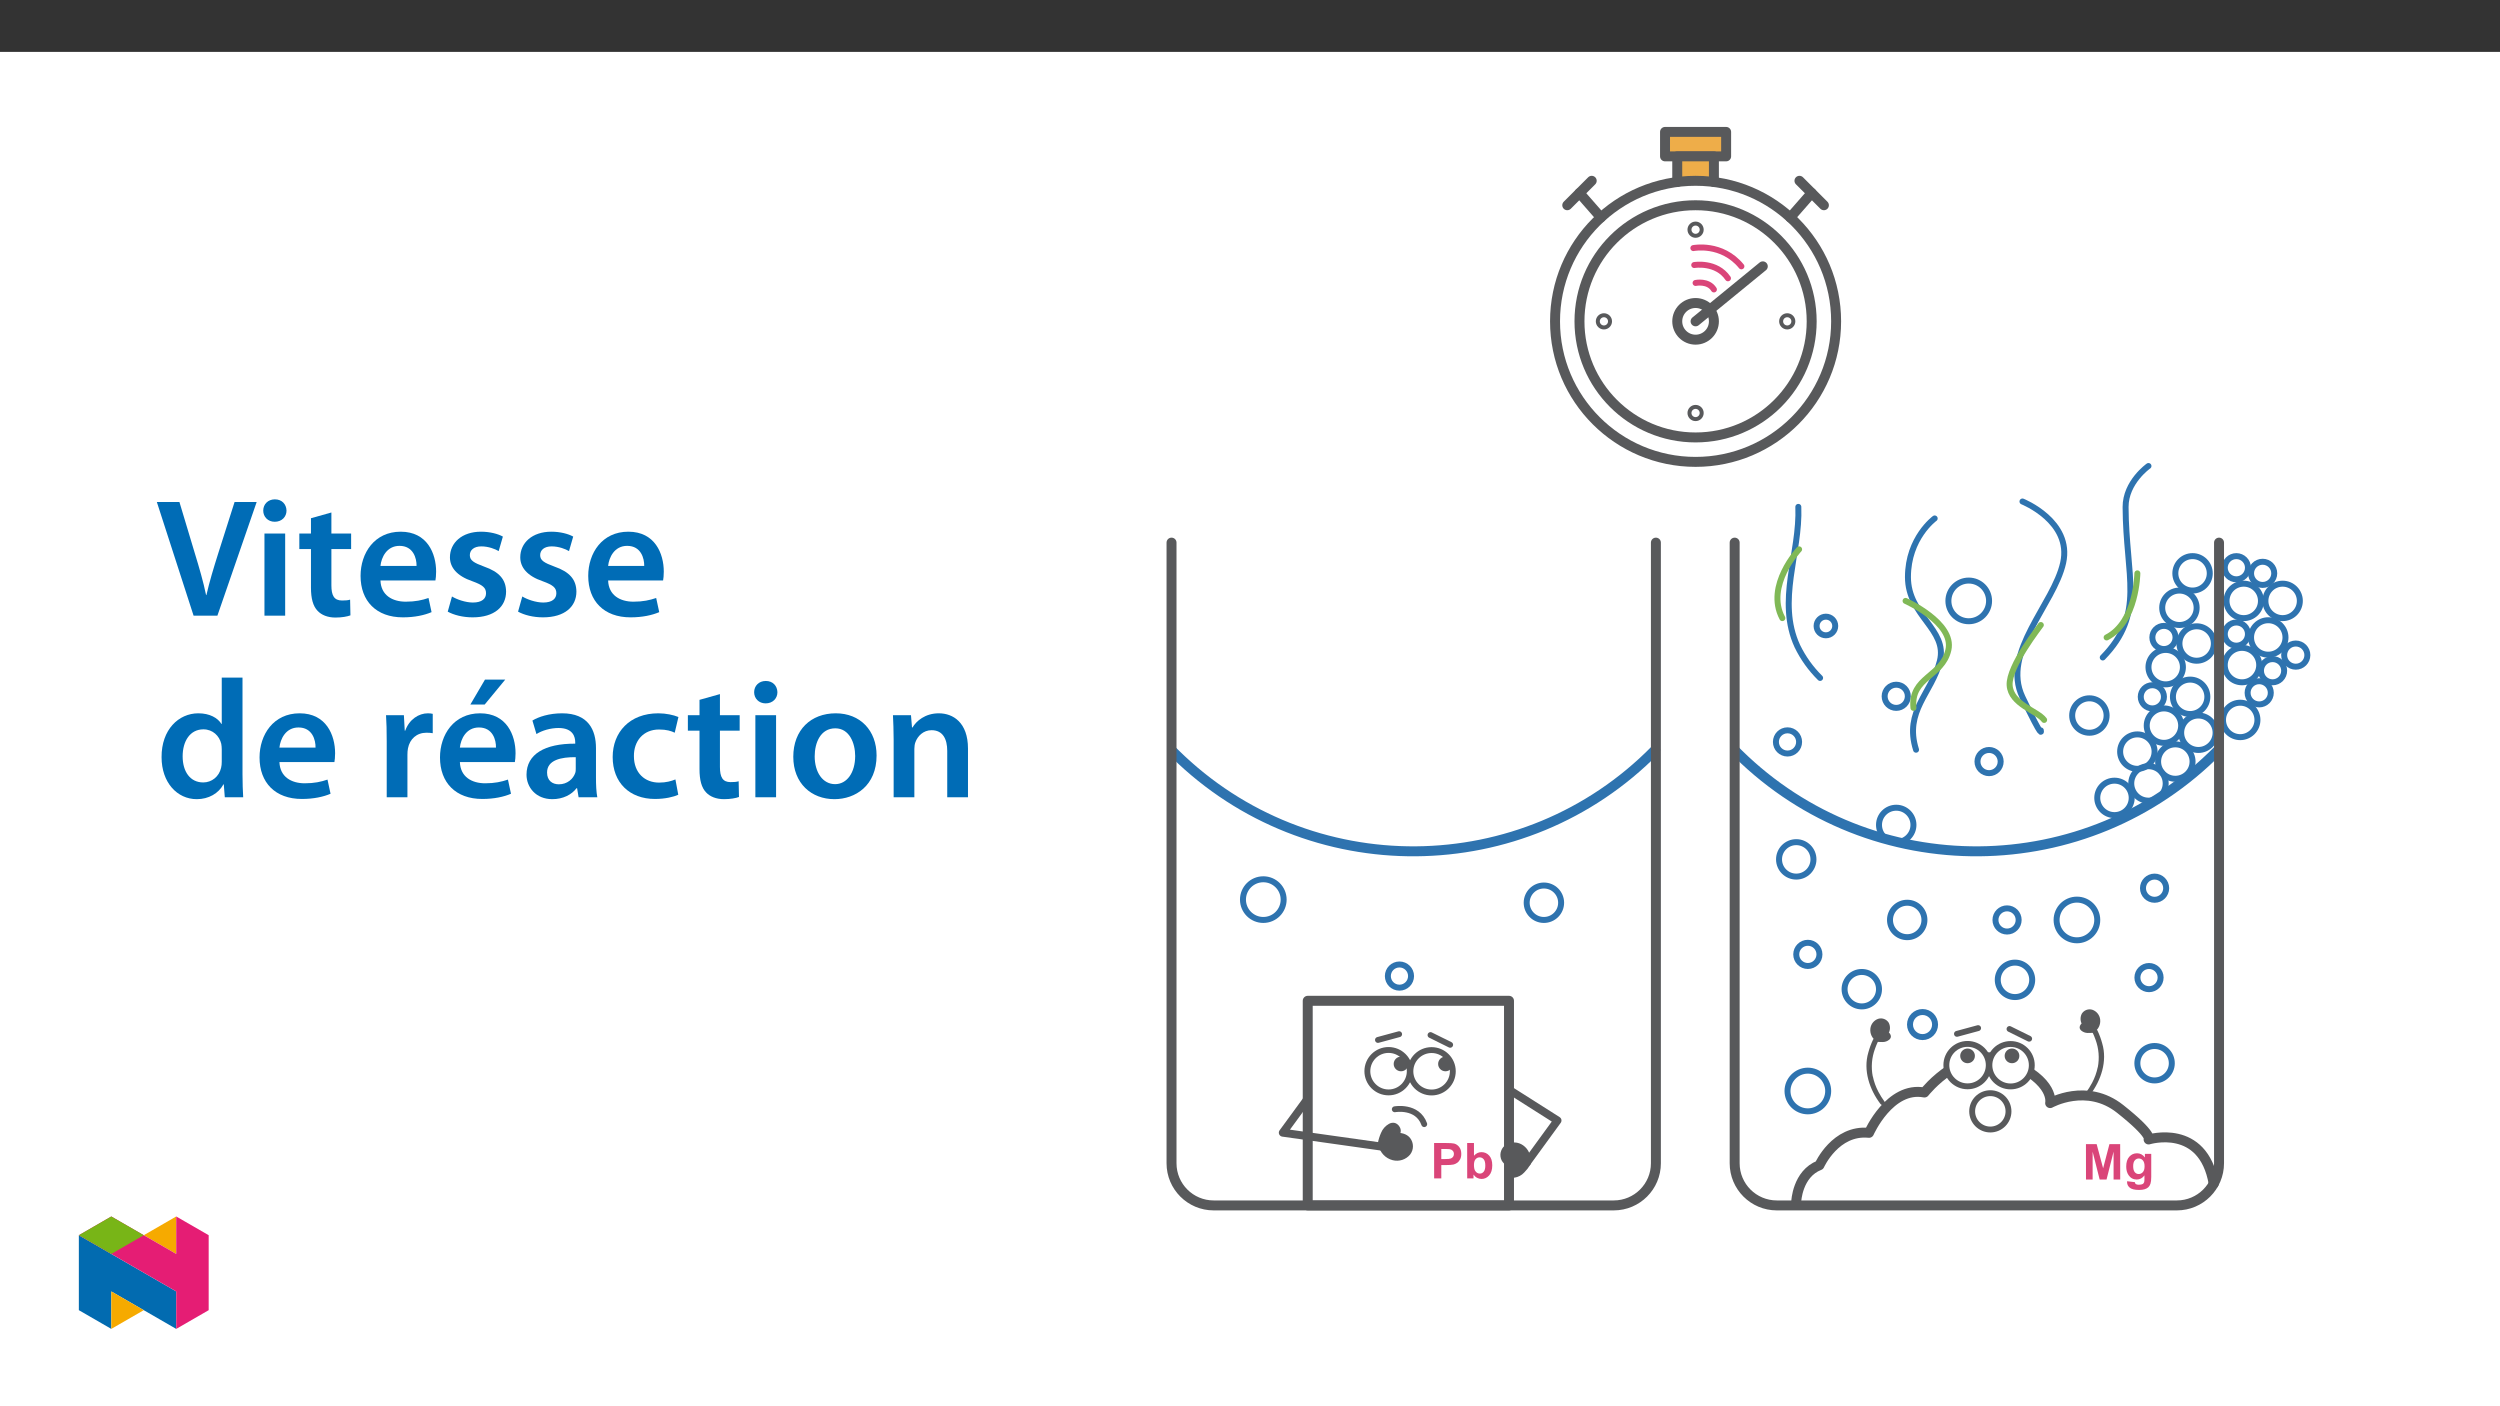﻿<?xml version="1.0" encoding="utf-8"?>
<svg xmlns="http://www.w3.org/2000/svg" xmlns:xlink="http://www.w3.org/1999/xlink" viewBox="0 0 960 540" version="1.1">
  <rect x="0" y="0" width="960" height="540" fill="#333333" stroke="none"/>
  <defs>
    <g>
      <symbol overflow="visible" id="glyph0-0">
        <path style="stroke:none;" d="M 2.375 0 L 2.375 -11.875 L 11.875 -11.875 L 11.875 0 Z M 2.672 -0.297 L 11.578 -0.297 L 11.578 -11.578 L 2.672 -11.578 Z M 2.672 -0.297 " />
      </symbol>
      <symbol overflow="visible" id="glyph0-1">
        <path style="stroke:none;" d="M 1.375 0 L 1.359 -13.594 L 5.781 -13.594 C 7.445 -13.594 8.535 -13.523 9.047 -13.391 C 9.816 -13.191 10.469 -12.75 11 -12.062 C 11.531 -11.383 11.797 -10.504 11.797 -9.422 C 11.797 -8.586 11.645 -7.883 11.344 -7.312 C 11.039 -6.738 10.656 -6.289 10.188 -5.969 C 9.719 -5.645 9.242 -5.43 8.766 -5.328 C 8.109 -5.191 7.16 -5.125 5.922 -5.125 L 4.125 -5.125 L 4.125 0 Z M 4.125 -11.297 L 4.125 -7.438 L 5.625 -7.438 C 6.707 -7.438 7.43 -7.508 7.797 -7.656 C 8.16 -7.801 8.445 -8.023 8.656 -8.328 C 8.863 -8.629 8.969 -8.977 8.969 -9.375 C 8.969 -9.875 8.82 -10.285 8.531 -10.609 C 8.238 -10.93 7.875 -11.129 7.438 -11.203 C 7.102 -11.266 6.441 -11.297 5.453 -11.297 Z M 4.125 -11.297 " />
      </symbol>
      <symbol overflow="visible" id="glyph0-2">
        <path style="stroke:none;" d="M 1.25 0 L 1.234 -13.594 L 3.844 -13.594 L 3.859 -8.703 C 4.66 -9.617 5.613 -10.078 6.719 -10.078 C 7.914 -10.078 8.906 -9.641 9.688 -8.766 C 10.477 -7.898 10.875 -6.656 10.875 -5.031 C 10.875 -3.344 10.473 -2.047 9.672 -1.141 C 8.867 -0.234 7.895 0.219 6.75 0.219 C 6.188 0.219 5.629 0.078 5.078 -0.203 C 4.535 -0.484 4.066 -0.898 3.672 -1.453 L 3.672 0 Z M 3.844 -5.141 C 3.844 -4.117 4.004 -3.363 4.328 -2.875 C 4.773 -2.188 5.375 -1.844 6.125 -1.844 C 6.695 -1.844 7.188 -2.086 7.594 -2.578 C 8 -3.066 8.203 -3.844 8.203 -4.906 C 8.203 -6.031 8 -6.836 7.594 -7.328 C 7.188 -7.828 6.66 -8.078 6.016 -8.078 C 5.391 -8.078 4.867 -7.832 4.453 -7.344 C 4.047 -6.863 3.844 -6.129 3.844 -5.141 Z M 3.844 -5.141 " />
      </symbol>
      <symbol overflow="visible" id="glyph0-3">
        <path style="stroke:none;" d="M 1.344 0 L 1.328 -13.594 L 5.438 -13.594 L 7.922 -4.328 L 10.344 -13.594 L 14.469 -13.609 L 14.484 -0.016 L 11.938 -0.016 L 11.938 -10.719 L 9.234 0 L 6.594 0 L 3.891 -10.703 L 3.891 0 Z M 1.344 0 " />
      </symbol>
      <symbol overflow="visible" id="glyph0-4">
        <path style="stroke:none;" d="M 1.125 0.656 L 4.094 1.016 C 4.145 1.359 4.258 1.594 4.438 1.719 C 4.688 1.906 5.078 2 5.609 2 C 6.297 2 6.805 1.898 7.141 1.703 C 7.367 1.566 7.539 1.348 7.656 1.047 C 7.738 0.828 7.781 0.426 7.781 -0.156 L 7.781 -1.594 C 7 -0.531 6.016 0 4.828 0 C 3.504 0 2.457 -0.555 1.688 -1.672 C 1.082 -2.555 0.781 -3.66 0.781 -4.984 C 0.781 -6.629 1.176 -7.891 1.969 -8.766 C 2.758 -9.641 3.75 -10.078 4.938 -10.078 C 6.156 -10.078 7.16 -9.539 7.953 -8.469 L 7.953 -9.859 L 10.391 -9.859 L 10.391 -1.016 C 10.391 0.148 10.289 1.02 10.094 1.594 C 9.906 2.164 9.641 2.613 9.297 2.938 C 8.953 3.27 8.488 3.531 7.906 3.719 C 7.332 3.906 6.602 4 5.719 4 C 4.039 4 2.852 3.711 2.156 3.141 C 1.457 2.566 1.109 1.844 1.109 0.969 C 1.109 0.875 1.113 0.77 1.125 0.656 Z M 3.453 -5.125 C 3.453 -4.082 3.656 -3.316 4.062 -2.828 C 4.469 -2.348 4.969 -2.109 5.562 -2.109 C 6.195 -2.109 6.734 -2.352 7.172 -2.844 C 7.609 -3.344 7.828 -4.082 7.828 -5.062 C 7.828 -6.082 7.613 -6.836 7.188 -7.328 C 6.77 -7.828 6.242 -8.078 5.609 -8.078 C 4.984 -8.078 4.469 -7.832 4.062 -7.344 C 3.656 -6.863 3.453 -6.125 3.453 -5.125 Z M 3.453 -5.125 " />
      </symbol>
      <symbol overflow="visible" id="glyph1-0">
        <path style="stroke:none;" d="M 0 0 L 32.375 0 L 32.375 -45.328 L 0 -45.328 Z M 16.188 -25.578 L 5.188 -42.094 L 27.188 -42.094 Z M 18.125 -22.656 L 29.141 -39.172 L 29.141 -6.156 Z M 5.188 -3.234 L 16.188 -19.75 L 27.188 -3.234 Z M 3.234 -39.172 L 14.25 -22.656 L 3.234 -6.156 Z M 3.234 -39.172 " />
      </symbol>
      <symbol overflow="visible" id="glyph1-1">
        <path style="stroke:none;" d="M 23.703 0 L 38.781 -43.641 L 30.297 -43.641 L 23.953 -23.703 C 22.281 -18.391 20.656 -13.078 19.484 -7.906 L 19.359 -7.906 C 18.266 -13.203 16.766 -18.266 15.094 -23.766 L 9.125 -43.641 L 0.453 -43.641 L 14.562 0 Z M 23.703 0 " />
      </symbol>
      <symbol overflow="visible" id="glyph1-2">
        <path style="stroke:none;" d="M 12.234 0 L 12.234 -31.531 L 4.281 -31.531 L 4.281 0 Z M 8.281 -44.672 C 5.641 -44.672 3.812 -42.797 3.812 -40.344 C 3.812 -38.016 5.562 -36.062 8.219 -36.062 C 11 -36.062 12.75 -38.016 12.75 -40.344 C 12.688 -42.797 11 -44.672 8.281 -44.672 Z M 8.281 -44.672 " />
      </symbol>
      <symbol overflow="visible" id="glyph1-3">
        <path style="stroke:none;" d="M 5.562 -37.422 L 5.562 -31.531 L 1.094 -31.531 L 1.094 -25.578 L 5.562 -25.578 L 5.562 -10.75 C 5.562 -6.609 6.344 -3.688 8.094 -1.875 C 9.578 -0.266 11.984 0.719 14.953 0.719 C 17.422 0.719 19.547 0.328 20.719 -0.125 L 20.594 -6.156 C 19.688 -5.891 18.906 -5.828 17.484 -5.828 C 14.438 -5.828 13.406 -7.766 13.406 -11.656 L 13.406 -25.578 L 20.984 -25.578 L 20.984 -31.531 L 13.406 -31.531 L 13.406 -39.625 Z M 5.562 -37.422 " />
      </symbol>
      <symbol overflow="visible" id="glyph1-4">
        <path style="stroke:none;" d="M 31.016 -13.531 C 31.141 -14.25 31.281 -15.406 31.281 -16.906 C 31.281 -23.828 27.906 -32.25 17.672 -32.25 C 7.578 -32.25 2.266 -24.016 2.266 -15.281 C 2.266 -5.641 8.281 0.641 18.516 0.641 C 23.047 0.641 26.812 -0.188 29.531 -1.359 L 28.359 -6.797 C 25.906 -5.953 23.312 -5.375 19.625 -5.375 C 14.5 -5.375 10.094 -7.828 9.906 -13.531 Z M 9.906 -19.094 C 10.234 -22.344 12.297 -26.812 17.219 -26.812 C 22.531 -26.812 23.828 -22.016 23.766 -19.094 Z M 9.906 -19.094 " />
      </symbol>
      <symbol overflow="visible" id="glyph1-5">
        <path style="stroke:none;" d="M 2.328 -1.547 C 4.656 -0.266 8.094 0.641 11.906 0.641 C 20.266 0.641 24.734 -3.5 24.734 -9.266 C 24.672 -13.922 22.078 -16.828 16.312 -18.844 C 12.297 -20.328 10.812 -21.234 10.812 -23.25 C 10.812 -25.188 12.375 -26.609 15.219 -26.609 C 18 -26.609 20.594 -25.578 21.891 -24.797 L 23.5 -30.375 C 21.625 -31.406 18.578 -32.25 15.094 -32.25 C 7.766 -32.25 3.172 -27.969 3.172 -22.406 C 3.172 -18.641 5.703 -15.281 11.844 -13.203 C 15.734 -11.781 17.031 -10.75 17.031 -8.609 C 17.031 -6.547 15.469 -5.047 11.984 -5.047 C 9.125 -5.047 5.703 -6.281 3.953 -7.375 Z M 2.328 -1.547 " />
      </symbol>
      <symbol overflow="visible" id="glyph1-6">
        <path style="stroke:none;" d="M 25.375 -45.969 L 25.375 -28.172 L 25.25 -28.172 C 23.828 -30.5 20.719 -32.25 16.375 -32.25 C 8.812 -32.25 2.203 -25.969 2.266 -15.406 C 2.266 -5.703 8.219 0.719 15.797 0.719 C 20.328 0.719 24.156 -1.484 26.031 -4.984 L 26.156 -4.984 L 26.547 0 L 33.609 0 C 33.469 -2.141 33.344 -5.641 33.344 -8.875 L 33.344 -45.969 Z M 25.375 -13.656 C 25.375 -12.828 25.312 -12.047 25.125 -11.328 C 24.344 -7.906 21.5 -5.703 18.266 -5.703 C 13.203 -5.703 10.359 -9.906 10.359 -15.734 C 10.359 -21.562 13.203 -26.094 18.328 -26.094 C 21.953 -26.094 24.469 -23.562 25.188 -20.531 C 25.312 -19.875 25.375 -19.031 25.375 -18.391 Z M 25.375 -13.656 " />
      </symbol>
      <symbol overflow="visible" id="glyph1-7">
        <path style="stroke:none;" d="M 4.281 0 L 12.234 0 L 12.234 -16.375 C 12.234 -17.219 12.297 -18.062 12.438 -18.781 C 13.141 -22.406 15.797 -24.797 19.547 -24.797 C 20.531 -24.797 21.234 -24.734 21.953 -24.609 L 21.953 -32.047 C 21.297 -32.188 20.844 -32.25 20.078 -32.25 C 16.641 -32.25 12.953 -29.984 11.391 -25.578 L 11.203 -25.578 L 10.875 -31.531 L 4.016 -31.531 C 4.203 -28.75 4.281 -25.641 4.281 -21.375 Z M 4.281 0 " />
      </symbol>
      <symbol overflow="visible" id="glyph1-8">
        <path style="stroke:none;" d="M 31.016 -13.531 C 31.141 -14.25 31.281 -15.406 31.281 -16.906 C 31.281 -23.828 27.906 -32.25 17.672 -32.25 C 7.578 -32.25 2.266 -24.016 2.266 -15.281 C 2.266 -5.641 8.281 0.641 18.516 0.641 C 23.047 0.641 26.812 -0.188 29.531 -1.359 L 28.359 -6.797 C 25.906 -5.953 23.312 -5.375 19.625 -5.375 C 14.5 -5.375 10.094 -7.828 9.906 -13.531 Z M 9.906 -19.094 C 10.234 -22.344 12.297 -26.812 17.219 -26.812 C 22.531 -26.812 23.828 -22.016 23.766 -19.094 Z M 19.547 -45.203 L 13.922 -35.609 L 19.422 -35.609 L 27.328 -45.203 Z M 19.547 -45.203 " />
      </symbol>
      <symbol overflow="visible" id="glyph1-9">
        <path style="stroke:none;" d="M 28.75 -18.906 C 28.75 -25.828 25.828 -32.25 15.734 -32.25 C 10.75 -32.25 6.672 -30.891 4.344 -29.469 L 5.891 -24.281 C 8.031 -25.641 11.266 -26.609 14.375 -26.609 C 19.938 -26.609 20.781 -23.188 20.781 -21.109 L 20.781 -20.594 C 9.125 -20.656 2.078 -16.578 2.078 -8.672 C 2.078 -3.891 5.641 0.719 11.984 0.719 C 16.125 0.719 19.422 -1.031 21.297 -3.5 L 21.5 -3.5 L 22.078 0 L 29.266 0 C 28.875 -1.938 28.75 -4.734 28.75 -7.578 Z M 20.984 -11.078 C 20.984 -10.484 20.984 -9.906 20.781 -9.328 C 20 -7.062 17.734 -4.984 14.5 -4.984 C 11.984 -4.984 9.969 -6.406 9.969 -9.516 C 9.969 -14.312 15.344 -15.469 20.984 -15.406 Z M 20.984 -11.078 " />
      </symbol>
      <symbol overflow="visible" id="glyph1-10">
        <path style="stroke:none;" d="M 26.359 -6.859 C 24.797 -6.219 22.797 -5.641 20.078 -5.641 C 14.641 -5.641 10.422 -9.328 10.422 -15.797 C 10.359 -21.562 13.984 -26.031 20.078 -26.031 C 22.922 -26.031 24.797 -25.453 26.094 -24.797 L 27.516 -30.828 C 25.703 -31.594 22.734 -32.25 19.812 -32.25 C 8.734 -32.25 2.266 -24.922 2.266 -15.469 C 2.266 -5.703 8.672 0.641 18.516 0.641 C 22.469 0.641 25.766 -0.188 27.453 -0.969 Z M 26.359 -6.859 " />
      </symbol>
      <symbol overflow="visible" id="glyph1-11">
        <path style="stroke:none;" d="M 18.578 -32.25 C 9.062 -32.25 2.266 -25.906 2.266 -15.547 C 2.266 -5.375 9.188 0.719 18.062 0.719 C 26.094 0.719 34.25 -4.469 34.25 -16.062 C 34.25 -25.641 27.969 -32.25 18.578 -32.25 Z M 18.391 -26.484 C 23.828 -26.484 26.031 -20.781 26.031 -15.859 C 26.031 -9.453 22.859 -5.047 18.328 -5.047 C 13.531 -5.047 10.484 -9.641 10.484 -15.734 C 10.484 -20.984 12.75 -26.484 18.391 -26.484 Z M 18.391 -26.484 " />
      </symbol>
      <symbol overflow="visible" id="glyph1-12">
        <path style="stroke:none;" d="M 4.281 0 L 12.234 0 L 12.234 -18.578 C 12.234 -19.484 12.375 -20.469 12.625 -21.109 C 13.469 -23.5 15.672 -25.766 18.844 -25.766 C 23.188 -25.766 24.859 -22.344 24.859 -17.812 L 24.859 0 L 32.828 0 L 32.828 -18.719 C 32.828 -28.688 27.125 -32.25 21.625 -32.25 C 16.375 -32.25 12.953 -29.266 11.531 -26.812 L 11.328 -26.812 L 10.938 -31.531 L 4.016 -31.531 C 4.141 -28.812 4.281 -25.766 4.281 -22.141 Z M 4.281 0 " />
      </symbol>
    </g>
    <clipPath id="clip1">
      <path d="M 637 48.746 L 665 48.746 L 665 62 L 637 62 Z M 637 48.746 " />
    </clipPath>
    <clipPath id="clip2">
      <path d="M 447.953 206 L 638 206 L 638 464.793 L 447.953 464.793 Z M 447.953 206 " />
    </clipPath>
    <clipPath id="clip3">
      <path d="M 500 382 L 582 382 L 582 464.793 L 500 464.793 Z M 500 382 " />
    </clipPath>
    <clipPath id="clip5">
      <path d="M 1 2 L 24.898 2 L 24.898 17 L 1 17 Z M 1 2 " />
    </clipPath>
    <clipPath id="clip4">
      <rect width="25" height="24" />
    </clipPath>
    <g id="surface7" clip-path="url(#clip4)">
      <g clip-path="url(#clip5)" clip-rule="nonzero">
        <g style="fill:rgb(85.5%,27.1%,47.499%);fill-opacity:1;">
          <use xlink:href="#glyph0-1" x="0.334" y="16.511" />
          <use xlink:href="#glyph0-2" x="13.153" y="16.502" />
        </g>
      </g>
    </g>
    <clipPath id="clip6">
      <path d="M 664 206 L 855 206 L 855 464.793 L 664 464.793 Z M 664 206 " />
    </clipPath>
    <clipPath id="clip7">
      <path d="M 875 245 L 887.172 245 L 887.172 258 L 875 258 Z M 875 245 " />
    </clipPath>
    <clipPath id="clip8">
      <rect width="29" height="25" />
    </clipPath>
    <g id="surface6" clip-path="url(#clip8)">
      <g style="fill:rgb(85.5%,27.1%,47.499%);fill-opacity:1;">
        <use xlink:href="#glyph0-3" x="0.677" y="16.948" />
        <use xlink:href="#glyph0-4" x="16.687" y="16.937" />
      </g>
    </g>
    <clipPath id="clip9">
      <path d="M 30.277 474 L 68 474 L 68 510.301 L 30.277 510.301 Z M 30.277 474 " />
    </clipPath>
    <clipPath id="clip10">
      <path d="M 42 495 L 56 495 L 56 510.301 L 42 510.301 Z M 42 495 " />
    </clipPath>
    <clipPath id="clip11">
      <path d="M 55 467.125 L 68 467.125 L 68 482 L 55 482 Z M 55 467.125 " />
    </clipPath>
    <clipPath id="clip12">
      <path d="M 30.277 467.125 L 80.133 467.125 L 80.133 510.301 L 30.277 510.301 Z M 30.277 467.125 " />
    </clipPath>
    <clipPath id="clip13">
      <path d="M 30.277 467.125 L 56 467.125 L 56 482 L 30.277 482 Z M 30.277 467.125 " />
    </clipPath>
  </defs>
  <g id="surface1">
    <path style=" stroke:none;fill-rule:nonzero;fill:rgb(100%,100%,100%);fill-opacity:1;" d="M 0 559.926 L 960 559.926 L 960 19.926 L 0 19.926 Z M 0 559.926 " />
    <path style=" stroke:none;fill-rule:nonzero;fill:rgb(93.3%,67.799%,28.6%);fill-opacity:1;" d="M 639.371 50.656 L 662.836 50.656 L 662.836 60.043 L 639.371 60.043 Z M 639.371 50.656 " />
    <g clip-path="url(#clip1)" clip-rule="nonzero">
      <path style="fill:none;stroke-width:5;stroke-linecap:round;stroke-linejoin:round;stroke:rgb(34.499%,34.9%,35.699%);stroke-opacity:1;stroke-miterlimit:4;" d="M 250.219 541.354 L 280.892 541.354 L 280.892 529.083 L 250.219 529.083 Z M 250.219 541.354 " transform="matrix(0.765,0,0,-0.765,447.953,464.792)" />
    </g>
    <path style="fill-rule:nonzero;fill:rgb(93.3%,67.799%,28.6%);fill-opacity:1;stroke-width:5;stroke-linecap:round;stroke-linejoin:round;stroke:rgb(34.499%,34.9%,35.699%);stroke-opacity:1;stroke-miterlimit:4;" d="M -0.001 0 L -0.001 12.863 L 18.402 12.863 L 18.402 0 " transform="matrix(0.765,0,0,-0.765,644.063,69.883)" />
    <path style="fill:none;stroke-width:5;stroke-linecap:round;stroke-linejoin:round;stroke:rgb(34.499%,34.9%,35.699%);stroke-opacity:1;stroke-miterlimit:4;" d="M -0 0.002 C 5.08 0.002 9.201 -4.119 9.201 -9.2 C 9.201 -14.285 5.08 -18.401 -0 -18.401 C -5.081 -18.401 -9.202 -14.285 -9.202 -9.2 C -9.202 -4.119 -5.081 0.002 -0 0.002 Z M -0 0.002 " transform="matrix(0.765,0,0,-0.765,651.102,116.357)" />
    <path style="fill:none;stroke-width:5;stroke-linecap:round;stroke-linejoin:round;stroke:rgb(34.499%,34.9%,35.699%);stroke-opacity:1;stroke-miterlimit:4;" d="M -0 0.002 C 32.184 0.002 58.277 -26.091 58.277 -58.275 C 58.277 -90.465 32.184 -116.553 -0 -116.553 C -32.185 -116.553 -58.278 -90.465 -58.278 -58.275 C -58.278 -26.091 -32.185 0.002 -0 0.002 Z M -0 0.002 " transform="matrix(0.765,0,0,-0.765,651.102,78.814)" />
    <path style="fill:none;stroke-width:5;stroke-linecap:round;stroke-linejoin:round;stroke:rgb(34.499%,34.9%,35.699%);stroke-opacity:1;stroke-miterlimit:4;" d="M -0 -0.002 C 38.96 -0.002 70.547 -31.584 70.547 -70.544 C 70.547 -109.51 38.96 -141.092 -0 -141.092 C -38.961 -141.092 -70.548 -109.51 -70.548 -70.544 C -70.548 -31.584 -38.961 -0.002 -0 -0.002 Z M -0 -0.002 " transform="matrix(0.765,0,0,-0.765,651.102,69.428)" />
    <path style="fill:none;stroke-width:5;stroke-linecap:round;stroke-linejoin:round;stroke:rgb(34.499%,34.9%,35.699%);stroke-opacity:1;stroke-miterlimit:4;" d="M -0 0.002 L 33.741 27.606 " transform="matrix(0.765,0,0,-0.765,651.102,123.396)" />
    <path style="fill:none;stroke-width:2;stroke-linecap:round;stroke-linejoin:round;stroke:rgb(34.499%,34.9%,35.699%);stroke-opacity:1;stroke-miterlimit:4;" d="M -0 0.002 C 1.695 0.002 3.068 -1.371 3.068 -3.067 C 3.068 -4.762 1.695 -6.136 -0 -6.136 C -1.691 -6.136 -3.064 -4.762 -3.064 -3.067 C -3.064 -1.371 -1.691 0.002 -0 0.002 Z M -0 0.002 " transform="matrix(0.765,0,0,-0.765,651.102,85.853)" />
    <path style="fill:none;stroke-width:2;stroke-linecap:round;stroke-linejoin:round;stroke:rgb(34.499%,34.9%,35.699%);stroke-opacity:1;stroke-miterlimit:4;" d="M 0 -0.002 C 1.691 -0.002 3.064 -1.375 3.064 -3.065 C 3.064 -4.761 1.691 -6.134 0 -6.134 C -1.695 -6.134 -3.068 -4.761 -3.068 -3.065 C -3.068 -1.375 -1.695 -0.002 0 -0.002 Z M 0 -0.002 " transform="matrix(0.765,0,0,-0.765,615.906,121.05)" />
    <path style="fill:none;stroke-width:2;stroke-linecap:round;stroke-linejoin:round;stroke:rgb(34.499%,34.9%,35.699%);stroke-opacity:1;stroke-miterlimit:4;" d="M -0 -0 C 1.695 -0 3.068 -1.374 3.068 -3.069 C 3.068 -4.759 1.695 -6.133 -0 -6.133 C -1.691 -6.133 -3.064 -4.759 -3.064 -3.069 C -3.064 -1.374 -1.691 -0 -0 -0 Z M -0 -0 " transform="matrix(0.765,0,0,-0.765,651.102,156.246)" />
    <path style="fill:none;stroke-width:2;stroke-linecap:round;stroke-linejoin:round;stroke:rgb(34.499%,34.9%,35.699%);stroke-opacity:1;stroke-miterlimit:4;" d="M -0.002 -0.002 C 1.693 -0.002 3.066 -1.375 3.066 -3.065 C 3.066 -4.761 1.693 -6.134 -0.002 -6.134 C -1.692 -6.134 -3.066 -4.761 -3.066 -3.065 C -3.066 -1.375 -1.692 -0.002 -0.002 -0.002 Z M -0.002 -0.002 " transform="matrix(0.765,0,0,-0.765,686.299,121.05)" />
    <path style="fill:none;stroke-width:5;stroke-linecap:round;stroke-linejoin:round;stroke:rgb(34.499%,34.9%,35.699%);stroke-opacity:1;stroke-miterlimit:4;" d="M 0.002 0.001 L 12.272 12.272 " transform="matrix(0.765,0,0,-0.765,601.827,78.813)" />
    <path style="fill:none;stroke-width:5;stroke-linecap:round;stroke-linejoin:round;stroke:rgb(34.499%,34.9%,35.699%);stroke-opacity:1;stroke-miterlimit:4;" d="M -0.001 -0 L -10.755 12.29 " transform="matrix(0.765,0,0,-0.765,614.747,83.523)" />
    <path style="fill:none;stroke-width:5;stroke-linecap:round;stroke-linejoin:round;stroke:rgb(34.499%,34.9%,35.699%);stroke-opacity:1;stroke-miterlimit:4;" d="M 0.002 0.001 L -6.135 6.134 L -12.268 12.272 " transform="matrix(0.765,0,0,-0.765,700.377,78.813)" />
    <path style="fill:none;stroke-width:5;stroke-linecap:round;stroke-linejoin:round;stroke:rgb(34.499%,34.9%,35.699%);stroke-opacity:1;stroke-miterlimit:4;" d="M 0.001 -0 L 10.754 12.29 " transform="matrix(0.765,0,0,-0.765,687.457,83.523)" />
    <path style="fill:none;stroke-width:3;stroke-linecap:round;stroke-linejoin:round;stroke:rgb(85.5%,27.1%,47.499%);stroke-opacity:1;stroke-miterlimit:4;" d="M -0 0.001 C -0 0.001 6.341 1.364 9.201 -3.267 " transform="matrix(0.765,0,0,-0.765,651.102,108.653)" />
    <path style="fill:none;stroke-width:3;stroke-linecap:round;stroke-linejoin:round;stroke:rgb(85.5%,27.1%,47.499%);stroke-opacity:1;stroke-miterlimit:4;" d="M 0.002 0 C 0.002 0 11.144 1.869 16.934 -6.658 " transform="matrix(0.765,0,0,-0.765,650.581,101.77)" />
    <path style="fill:none;stroke-width:3;stroke-linecap:round;stroke-linejoin:round;stroke:rgb(85.5%,27.1%,47.499%);stroke-opacity:1;stroke-miterlimit:4;" d="M 0.001 0 C 0.001 0 14.273 2.885 24.117 -9.171 " transform="matrix(0.765,0,0,-0.765,650.249,95.262)" />
    <path style="fill:none;stroke-width:5;stroke-linecap:round;stroke-linejoin:round;stroke:rgb(17.999%,45.099%,68.599%);stroke-opacity:1;stroke-miterlimit:4;" d="M 0.002 -0.001 C -66.011 -67.077 -173.9 -67.94 -240.981 -1.932 C -241.435 -1.477 -241.89 -1.028 -242.344 -0.568 " transform="matrix(0.765,0,0,-0.765,635.6,287.987)" />
    <g clip-path="url(#clip2)" clip-rule="nonzero">
      <path style="fill:none;stroke-width:5;stroke-linecap:round;stroke-linejoin:round;stroke:rgb(34.499%,34.9%,35.699%);stroke-opacity:1;stroke-miterlimit:4;" d="M 0.001 0 L 0.001 -311.545 C 0.001 -323.228 -9.466 -332.695 -21.149 -332.695 L -221.986 -332.695 C -233.664 -332.695 -243.131 -323.228 -243.131 -311.545 L -243.131 0 " transform="matrix(0.765,0,0,-0.765,635.862,208.367)" />
    </g>
    <path style="fill:none;stroke-width:3;stroke-linecap:round;stroke-linejoin:round;stroke:rgb(17.999%,45.099%,68.599%);stroke-opacity:1;stroke-miterlimit:4;" d="M 0.002 0.002 C 5.64 0.002 10.21 -4.568 10.21 -10.211 C 10.21 -15.848 5.64 -20.418 0.002 -20.418 C -5.64 -20.418 -10.21 -15.848 -10.21 -10.211 C -10.21 -4.568 -5.64 0.002 0.002 0.002 Z M 0.002 0.002 " transform="matrix(0.765,0,0,-0.765,485.111,337.642)" />
    <path style="fill:none;stroke-width:3;stroke-linecap:round;stroke-linejoin:round;stroke:rgb(17.999%,45.099%,68.599%);stroke-opacity:1;stroke-miterlimit:4;" d="M -0.002 -0.001 C 3.215 -0.001 5.819 -2.605 5.819 -5.822 C 5.819 -9.039 3.215 -11.643 -0.002 -11.643 C -3.219 -11.643 -5.823 -9.039 -5.823 -5.822 C -5.823 -2.605 -3.219 -0.001 -0.002 -0.001 Z M -0.002 -0.001 " transform="matrix(0.765,0,0,-0.765,537.392,370.358)" />
    <path style="fill:none;stroke-width:3;stroke-linecap:round;stroke-linejoin:round;stroke:rgb(17.999%,45.099%,68.599%);stroke-opacity:1;stroke-miterlimit:4;" d="M -0.001 -0.001 C 4.773 -0.001 8.643 -3.871 8.643 -8.645 C 8.643 -13.415 4.773 -17.285 -0.001 -17.285 C -4.771 -17.285 -8.641 -13.415 -8.641 -8.645 C -8.641 -3.871 -4.771 -0.001 -0.001 -0.001 Z M -0.001 -0.001 " transform="matrix(0.765,0,0,-0.765,592.857,340.039)" />
    <path style=" stroke:none;fill-rule:nonzero;fill:rgb(100%,100%,100%);fill-opacity:1;" d="M 533.207 403.191 C 537.707 403.191 541.352 406.84 541.352 411.336 C 541.352 415.836 537.707 419.484 533.207 419.484 C 528.711 419.484 525.062 415.836 525.062 411.336 C 525.062 406.84 528.711 403.191 533.207 403.191 " />
    <path style="fill:none;stroke-width:2.948;stroke-linecap:round;stroke-linejoin:round;stroke:rgb(34.499%,34.9%,35.699%);stroke-opacity:1;stroke-miterlimit:4;" d="M -0.002 0.002 C 5.881 0.002 10.645 -4.767 10.645 -10.644 C 10.645 -16.527 5.881 -21.296 -0.002 -21.296 C -5.879 -21.296 -10.648 -16.527 -10.648 -10.644 C -10.648 -4.767 -5.879 0.002 -0.002 0.002 Z M -0.002 0.002 " transform="matrix(0.765,0,0,-0.765,533.208,403.193)" />
    <path style=" stroke:none;fill-rule:nonzero;fill:rgb(100%,100%,100%);fill-opacity:1;" d="M 549.734 403.23 C 554.23 403.23 557.879 406.879 557.879 411.375 C 557.879 415.875 554.23 419.52 549.734 419.52 C 545.234 419.52 541.586 415.875 541.586 411.375 C 541.586 406.879 545.234 403.23 549.734 403.23 " />
    <path style="fill:none;stroke-width:2.948;stroke-linecap:round;stroke-linejoin:round;stroke:rgb(34.499%,34.9%,35.699%);stroke-opacity:1;stroke-miterlimit:4;" d="M 0.002 -0 C 5.879 -0 10.649 -4.769 10.649 -10.647 C 10.649 -16.529 5.879 -21.293 0.002 -21.293 C -5.88 -21.293 -10.649 -16.529 -10.649 -10.647 C -10.649 -4.769 -5.88 -0 0.002 -0 Z M 0.002 -0 " transform="matrix(0.765,0,0,-0.765,549.733,403.23)" />
    <path style=" stroke:none;fill-rule:nonzero;fill:rgb(34.499%,34.9%,35.699%);fill-opacity:1;" d="M 555.059 405.738 C 556.617 405.738 557.879 407 557.879 408.559 C 557.879 410.113 556.617 411.375 555.059 411.375 C 553.504 411.375 552.242 410.113 552.242 408.559 C 552.242 407 553.504 405.738 555.059 405.738 " />
    <path style=" stroke:none;fill-rule:nonzero;fill:rgb(34.499%,34.9%,35.699%);fill-opacity:1;" d="M 537.992 405.738 C 539.551 405.738 540.812 407 540.812 408.559 C 540.812 410.113 539.551 411.375 537.992 411.375 C 536.438 411.375 535.176 410.113 535.176 408.559 C 535.176 407 536.438 405.738 537.992 405.738 " />
    <path style="fill:none;stroke-width:2.948;stroke-linecap:round;stroke-linejoin:round;stroke:rgb(34.499%,34.9%,35.699%);stroke-opacity:1;stroke-miterlimit:4;" d="M 0.002 -0.001 L 10.618 2.879 " transform="matrix(0.765,0,0,-0.765,529.139,399.335)" />
    <path style="fill:none;stroke-width:2.948;stroke-linecap:round;stroke-linejoin:round;stroke:rgb(34.499%,34.9%,35.699%);stroke-opacity:1;stroke-miterlimit:4;" d="M -0.002 0.001 L 9.858 -4.875 " transform="matrix(0.765,0,0,-0.765,549.318,397.47)" />
    <g clip-path="url(#clip3)" clip-rule="nonzero">
      <path style="fill:none;stroke-width:5;stroke-linecap:round;stroke-linejoin:round;stroke:rgb(34.499%,34.9%,35.699%);stroke-opacity:1;stroke-miterlimit:4;" d="M 70.869 105.212 L 171.9 105.212 L 171.9 2.501 L 70.869 2.501 Z M 70.869 105.212 " transform="matrix(0.765,0,0,-0.765,447.953,464.792)" />
    </g>
    <path style="fill:none;stroke-width:4;stroke-linecap:round;stroke-linejoin:round;stroke:rgb(34.499%,34.9%,35.699%);stroke-opacity:1;stroke-miterlimit:4;" d="M -0 -0.002 L -12.511 -17.102 L 37.525 -24.164 " transform="matrix(0.765,0,0,-0.765,502.168,421.866)" />
    <path style="fill:none;stroke-width:4;stroke-linecap:round;stroke-linejoin:round;stroke:rgb(34.499%,34.9%,35.699%);stroke-opacity:1;stroke-miterlimit:4;" d="M -0.001 -0.002 L 24.34 -15.453 L 9.129 -36.343 " transform="matrix(0.765,0,0,-0.765,579.458,418.44)" />
    <path style="fill-rule:nonzero;fill:rgb(100%,100%,100%);fill-opacity:1;stroke-width:2.948;stroke-linecap:round;stroke-linejoin:round;stroke:rgb(34.499%,34.9%,35.699%);stroke-opacity:1;stroke-miterlimit:4;" d="M -0.001 0.001 C -0.001 0.001 11.365 2.058 14.771 -7.454 " transform="matrix(0.765,0,0,-0.765,535.603,425.961)" />
    <use xlink:href="#surface7" transform="matrix(1,0,0,1,549,436)" />
    <path style=" stroke:none;fill-rule:nonzero;fill:rgb(34.499%,34.9%,35.699%);fill-opacity:1;" d="M 530.699 439.559 C 530.746 439.941 530.844 440.32 530.984 440.68 C 531.121 441.031 531.301 441.363 531.512 441.676 C 532.871 443.906 535.582 444.91 538.066 444.105 C 540.215 443.586 541.574 441.477 541.16 439.305 C 540.375 436.09 536.219 435.664 533.5 437.145 C 533.043 437.363 532.613 437.633 532.215 437.949 C 531.844 438.242 531.508 438.578 531.215 438.949 C 531.062 439.129 530.895 439.332 530.699 439.559 " />
    <path style=" stroke:none;fill-rule:nonzero;fill:rgb(34.499%,34.9%,35.699%);fill-opacity:1;" d="M 532.012 439.289 C 532.047 439.578 532.113 439.863 532.203 440.141 C 532.121 439.906 532.289 440.336 532.289 440.332 C 532.348 440.461 532.414 440.586 532.48 440.707 C 532.5 440.742 532.758 441.102 532.566 440.855 C 532.633 440.938 532.699 441.023 532.77 441.105 C 532.91 441.27 533.055 441.426 533.207 441.578 C 533.281 441.656 533.359 441.73 533.441 441.805 C 533.477 441.84 533.754 442.07 533.5 441.863 C 533.668 442 533.84 442.133 534.02 442.254 C 534.168 442.352 534.32 442.449 534.477 442.535 C 534.57 442.586 534.668 442.637 534.766 442.688 C 534.469 442.539 534.891 442.734 534.949 442.754 C 535.148 442.832 535.355 442.898 535.566 442.949 C 535.637 442.969 535.707 442.984 535.777 442.996 C 535.469 442.934 535.828 443 535.875 443.004 C 536.098 443.031 536.32 443.043 536.543 443.039 C 536.59 443.035 536.957 442.996 536.656 443.035 C 536.828 443.012 536.996 442.988 537.164 442.957 C 537.379 442.914 537.586 442.852 537.797 442.793 C 537.902 442.762 538.012 442.734 538.117 442.703 C 537.789 442.809 538.125 442.688 538.184 442.66 C 538.379 442.57 538.566 442.469 538.746 442.352 C 538.449 442.539 538.742 442.348 538.793 442.305 C 538.875 442.238 538.953 442.168 539.031 442.094 C 539.109 442.023 539.18 441.945 539.254 441.871 C 539.492 441.625 539.109 442.098 539.297 441.812 C 539.41 441.637 539.523 441.465 539.633 441.285 C 539.809 441 539.551 441.535 539.668 441.223 C 539.699 441.141 539.73 441.062 539.758 440.98 C 539.789 440.898 539.812 440.816 539.836 440.734 C 539.855 440.668 539.871 440.602 539.887 440.535 C 539.859 440.703 539.855 440.715 539.879 440.566 C 539.898 440.359 539.91 440.16 539.914 439.949 C 539.922 439.617 539.973 440.211 539.906 439.883 C 539.887 439.801 539.879 439.715 539.859 439.625 C 539.84 439.543 539.816 439.457 539.793 439.375 C 539.711 439.047 539.922 439.629 539.777 439.332 C 539.711 439.203 539.598 438.805 539.461 438.738 L 539.559 438.879 C 539.52 438.832 539.484 438.781 539.445 438.734 C 539.387 438.664 539.324 438.594 539.258 438.527 C 539.215 438.484 539.172 438.441 539.129 438.398 C 538.91 438.176 539.371 438.562 539.113 438.387 C 538.961 438.281 538.816 438.176 538.652 438.086 C 538.574 438.039 538.363 437.867 538.633 438.062 C 538.523 438 538.406 437.953 538.285 437.922 C 538.137 437.867 537.984 437.82 537.828 437.781 C 537.734 437.758 537.641 437.738 537.547 437.719 C 537.891 437.789 537.566 437.727 537.5 437.719 C 537.105 437.672 536.707 437.656 536.309 437.676 C 536.656 437.664 536.32 437.676 536.254 437.684 C 536.121 437.699 535.988 437.719 535.855 437.742 C 535.621 437.781 535.391 437.836 535.164 437.898 C 535.098 437.914 535.035 437.934 534.969 437.953 C 534.902 437.973 534.84 437.996 534.777 438.016 C 534.957 437.953 534.977 437.949 534.832 438 C 534.617 438.094 534.406 438.184 534.195 438.289 C 533.918 438.434 533.648 438.578 533.383 438.742 C 533.352 438.762 533.168 438.898 533.336 438.77 C 533.188 438.883 533.043 438.996 532.902 439.117 C 532.43 439.559 531.996 440.035 531.602 440.547 C 531.055 441.047 530.211 441.008 529.707 440.461 C 529.23 439.91 529.27 439.078 529.793 438.57 C 529.84 438.516 529.887 438.461 529.934 438.406 C 530.086 438.227 529.828 438.531 529.969 438.367 C 530.074 438.238 530.18 438.109 530.289 437.984 C 530.535 437.68 530.805 437.398 531.094 437.141 C 531.645 436.672 532.246 436.273 532.891 435.949 C 533.785 435.477 534.762 435.176 535.766 435.055 C 537.805 434.836 540.145 435.289 541.48 436.996 C 542.93 438.863 542.938 441.473 541.488 443.344 C 539.863 445.301 537.254 446.145 534.793 445.512 C 532.043 444.824 529.934 442.609 529.383 439.828 C 529.23 439.105 529.695 438.395 530.422 438.242 C 531.145 438.09 531.855 438.551 532.008 439.277 C 532.008 439.281 532.012 439.285 532.012 439.289 Z M 532.012 439.289 " />
    <path style=" stroke:none;fill-rule:nonzero;fill:rgb(34.499%,34.9%,35.699%);fill-opacity:1;" d="M 533.988 434.426 C 534.199 434.27 534.426 434.121 534.629 433.949 C 534.688 433.902 534.746 433.848 534.801 433.793 L 534.703 433.898 C 534.699 433.992 534.566 434.477 534.648 434.504 C 534.641 434.453 534.633 434.402 534.621 434.352 C 534.598 434.262 534.605 434.281 534.648 434.406 C 534.695 434.527 534.699 434.543 534.664 434.461 C 534.641 434.41 534.617 434.359 534.594 434.312 C 534.484 434.055 534.629 434.418 534.664 434.398 L 534.594 434.312 C 534.492 434.215 534.492 434.211 534.602 434.301 C 534.699 434.379 534.715 434.391 534.645 434.34 C 534.602 434.309 534.559 434.281 534.516 434.258 C 534.508 434.332 534.891 434.391 534.941 434.395 C 534.656 434.363 535.227 434.41 535.031 434.398 C 534.922 434.387 535.191 434.309 535.039 434.402 C 534.934 434.465 534.809 434.516 534.699 434.57 C 534.566 434.633 534.543 434.656 534.684 434.559 C 534.484 434.707 534.293 434.871 534.117 435.047 C 534.027 435.137 533.98 435.184 534.094 435.059 C 534.012 435.152 533.934 435.254 533.863 435.359 C 533.73 435.547 533.609 435.738 533.5 435.938 C 533.449 436.027 533.402 436.117 533.355 436.207 C 533.488 435.961 533.336 436.262 533.312 436.316 C 533.227 436.523 533.152 436.738 533.074 436.953 C 532.711 437.918 532.426 438.914 532.219 439.926 L 529.102 438.914 C 529.41 437.539 530.254 436.348 531.441 435.598 C 531.973 435.258 532.508 434.914 533.062 434.621 C 533.293 434.5 533.523 434.375 533.762 434.27 C 534.211 434.082 534.699 433.992 535.188 434 C 536.09 434.055 536.777 434.828 536.73 435.73 C 536.656 436.625 535.895 437.305 535 437.273 C 534.594 437.285 535.258 437.203 535.25 437.191 C 535.156 437.23 535.066 437.273 534.977 437.324 C 534.766 437.43 534.551 437.539 534.344 437.652 C 533.914 437.887 533.488 438.156 533.086 438.43 C 533.23 438.332 533.121 438.406 533.047 438.473 C 532.969 438.543 532.895 438.617 532.816 438.688 C 532.727 438.77 532.664 438.84 532.781 438.703 C 532.719 438.777 532.66 438.855 532.605 438.938 C 532.551 439.016 532.504 439.098 532.453 439.18 C 532.238 439.52 532.465 439.051 532.406 439.266 C 532.344 439.488 532.266 439.695 532.219 439.926 C 531.938 440.785 531.016 441.258 530.152 440.98 C 529.312 440.68 528.848 439.773 529.102 438.914 C 529.352 437.574 529.762 436.27 530.316 435.023 C 530.902 433.562 531.969 432.348 533.34 431.574 C 534.043 431.156 534.887 431.031 535.68 431.227 C 536.402 431.477 537.012 431.973 537.398 432.633 C 537.844 433.293 538 434.109 537.824 434.887 C 537.523 435.707 536.953 436.398 536.203 436.848 C 535.523 437.438 534.504 437.391 533.883 436.742 C 533.281 436.07 533.328 435.043 533.988 434.426 " />
    <path style=" stroke:none;fill-rule:nonzero;fill:rgb(34.499%,34.9%,35.699%);fill-opacity:1;" d="M 586.441 446.246 C 586.523 445.898 586.562 445.543 586.562 445.188 C 586.559 444.844 586.516 444.5 586.434 444.164 C 586 441.809 584.004 440.062 581.609 439.938 C 579.602 439.684 577.746 441.047 577.391 443.043 C 577.012 446.055 580.438 447.777 583.25 447.398 C 583.711 447.359 584.172 447.27 584.613 447.129 C 585.027 446.996 585.426 446.82 585.801 446.598 C 585.988 446.492 586.199 446.375 586.441 446.246 " />
    <path style=" stroke:none;fill-rule:nonzero;fill:rgb(34.499%,34.9%,35.699%);fill-opacity:1;" d="M 585.227 446.047 C 585.289 445.785 585.328 445.52 585.34 445.254 C 585.336 445.48 585.328 445.059 585.328 445.062 C 585.32 444.934 585.309 444.805 585.289 444.676 C 585.281 444.645 585.18 444.246 585.262 444.523 C 585.234 444.43 585.203 444.336 585.172 444.242 C 585.105 444.055 585.031 443.871 584.953 443.691 C 584.91 443.602 584.867 443.512 584.824 443.422 C 584.805 443.379 584.641 443.09 584.793 443.352 C 584.695 443.18 584.59 443.012 584.477 442.852 C 584.379 442.715 584.281 442.586 584.176 442.457 C 584.109 442.383 584.043 442.309 583.977 442.234 C 584.184 442.457 583.887 442.152 583.844 442.117 C 583.695 441.984 583.539 441.859 583.375 441.746 C 583.32 441.707 583.266 441.672 583.211 441.637 C 583.457 441.793 583.168 441.621 583.129 441.598 C 582.949 441.504 582.758 441.422 582.566 441.352 C 582.527 441.336 582.199 441.25 582.469 441.316 C 582.316 441.281 582.164 441.246 582.008 441.219 C 581.809 441.188 581.613 441.168 581.414 441.152 C 581.312 441.145 581.211 441.133 581.109 441.125 C 581.426 441.141 581.098 441.133 581.039 441.137 C 580.844 441.152 580.648 441.18 580.457 441.223 C 580.77 441.156 580.457 441.227 580.398 441.246 C 580.309 441.277 580.219 441.309 580.129 441.348 C 580.039 441.383 579.953 441.426 579.863 441.469 C 579.578 441.598 580.062 441.32 579.809 441.504 C 579.652 441.613 579.5 441.727 579.348 441.844 C 579.102 442.031 579.504 441.656 579.297 441.887 C 579.246 441.945 579.191 442.004 579.141 442.062 C 579.09 442.125 579.039 442.188 578.992 442.25 C 578.957 442.301 578.918 442.352 578.887 442.402 C 578.965 442.27 578.969 442.262 578.902 442.379 C 578.816 442.551 578.742 442.719 578.672 442.895 C 578.559 443.18 578.703 442.652 578.656 442.957 C 578.645 443.035 578.625 443.113 578.613 443.191 C 578.598 443.27 578.594 443.352 578.586 443.43 C 578.547 443.738 578.559 443.168 578.586 443.469 C 578.598 443.605 578.566 443.98 578.664 444.086 L 578.625 443.93 C 578.641 443.984 578.656 444.039 578.676 444.094 C 578.703 444.172 578.734 444.254 578.766 444.332 C 578.789 444.383 578.816 444.434 578.836 444.484 C 578.949 444.746 578.684 444.262 578.844 444.5 C 578.941 444.637 579.031 444.777 579.141 444.91 C 579.191 444.973 579.316 445.191 579.152 444.934 C 579.227 445.023 579.309 445.102 579.406 445.168 C 579.516 445.262 579.629 445.352 579.75 445.438 C 579.82 445.488 579.895 445.535 579.969 445.586 C 579.699 445.41 579.957 445.57 580.008 445.602 C 580.332 445.77 580.668 445.91 581.016 446.023 C 580.715 445.922 581.008 446.02 581.066 446.035 C 581.188 446.066 581.309 446.094 581.426 446.117 C 581.641 446.156 581.855 446.188 582.07 446.211 C 582.133 446.215 582.195 446.223 582.258 446.223 C 582.316 446.227 582.379 446.23 582.441 446.234 C 582.266 446.23 582.246 446.227 582.387 446.227 C 582.602 446.219 582.812 446.211 583.027 446.188 C 583.312 446.156 583.594 446.117 583.875 446.066 C 583.906 446.062 584.109 446.004 583.922 446.059 C 584.086 446.012 584.246 445.961 584.406 445.902 C 584.957 445.68 585.484 445.414 585.988 445.102 C 586.621 444.852 587.332 445.164 587.586 445.793 C 587.812 446.422 587.508 447.125 586.895 447.387 L 586.719 447.484 C 586.527 447.586 586.848 447.41 586.676 447.504 C 586.543 447.582 586.41 447.656 586.277 447.73 C 585.969 447.91 585.645 448.062 585.309 448.188 C 584.688 448.41 584.039 448.555 583.379 448.621 C 582.461 448.734 581.527 448.676 580.625 448.449 C 578.805 447.969 576.949 446.816 576.363 444.918 C 575.727 442.844 576.578 440.605 578.43 439.477 C 580.461 438.328 582.973 438.457 584.879 439.805 C 587.008 441.293 588.09 443.879 587.656 446.445 C 587.551 447.113 586.922 447.574 586.25 447.469 C 585.582 447.367 585.121 446.738 585.223 446.066 C 585.227 446.062 585.227 446.055 585.227 446.047 Z M 585.227 446.047 " />
    <path style=" stroke:none;fill-rule:nonzero;fill:rgb(34.499%,34.9%,35.699%);fill-opacity:1;" d="M 581.945 449.57 C 581.711 449.633 581.469 449.688 581.238 449.77 C 581.172 449.789 581.105 449.812 581.043 449.844 L 581.156 449.785 C 581.191 449.707 581.465 449.336 581.402 449.285 C 581.391 449.332 581.383 449.379 581.379 449.426 C 581.367 449.508 581.367 449.488 581.371 449.371 C 581.371 449.254 581.371 449.234 581.375 449.32 C 581.379 449.367 581.383 449.418 581.387 449.469 C 581.398 449.723 581.391 449.363 581.355 449.371 L 581.391 449.469 C 581.441 449.586 581.438 449.59 581.379 449.473 C 581.316 449.375 581.309 449.359 581.355 449.426 C 581.379 449.465 581.406 449.504 581.438 449.539 C 581.465 449.48 581.156 449.305 581.117 449.285 C 581.352 449.402 580.875 449.176 581.039 449.254 C 581.133 449.297 580.875 449.277 581.035 449.246 C 581.145 449.227 581.266 449.223 581.379 449.215 C 581.516 449.203 581.543 449.188 581.391 449.227 C 581.609 449.164 581.828 449.086 582.035 448.992 C 582.141 448.949 582.199 448.922 582.059 448.992 C 582.16 448.938 582.258 448.875 582.355 448.809 C 582.527 448.691 582.695 448.566 582.855 448.434 C 582.93 448.371 582.996 448.309 583.066 448.246 C 582.875 448.414 583.105 448.207 583.141 448.172 C 583.281 448.02 583.414 447.859 583.551 447.703 C 584.18 446.992 584.746 446.234 585.254 445.434 L 587.598 447.32 C 586.883 448.395 585.773 449.141 584.508 449.398 C 583.941 449.512 583.371 449.637 582.801 449.703 C 582.562 449.734 582.324 449.766 582.086 449.777 C 581.641 449.789 581.191 449.707 580.777 449.543 C 580.02 449.199 579.684 448.312 580.02 447.555 C 580.375 446.812 581.246 446.48 582.008 446.797 C 582.355 446.918 581.762 446.773 581.766 446.785 C 581.859 446.781 581.949 446.773 582.043 446.762 C 582.258 446.742 582.477 446.715 582.691 446.688 C 583.137 446.625 583.59 446.535 584.023 446.43 C 583.871 446.469 583.988 446.441 584.07 446.41 C 584.16 446.371 584.25 446.336 584.34 446.301 C 584.445 446.258 584.52 446.219 584.375 446.297 C 584.453 446.254 584.527 446.207 584.602 446.152 C 584.672 446.105 584.742 446.047 584.812 445.996 C 585.105 445.773 584.758 446.102 584.879 445.938 C 585.004 445.766 585.141 445.613 585.254 445.434 C 585.777 444.785 586.723 444.684 587.371 445.203 C 587.996 445.738 588.094 446.664 587.598 447.32 C 586.945 448.383 586.168 449.371 585.285 450.254 C 584.305 451.316 582.992 452.008 581.566 452.223 C 580.828 452.352 580.066 452.184 579.445 451.758 C 578.91 451.309 578.551 450.68 578.434 449.992 C 578.266 449.277 578.402 448.531 578.805 447.922 C 579.332 447.316 580.047 446.906 580.84 446.77 C 581.609 446.484 582.469 446.859 582.789 447.617 C 583.086 448.387 582.711 449.258 581.945 449.57 " />
    <path style="fill:none;stroke-width:3;stroke-linecap:round;stroke-linejoin:round;stroke:rgb(17.999%,45.099%,68.599%);stroke-opacity:1;stroke-miterlimit:4;" d="M -0.001 0.003 C 4.773 0.003 8.644 -3.868 8.644 -8.642 C 8.644 -13.417 4.773 -17.287 -0.001 -17.287 C -4.775 -17.287 -8.641 -13.417 -8.641 -8.642 C -8.641 -3.868 -4.775 0.003 -0.001 0.003 Z M -0.001 0.003 " transform="matrix(0.765,0,0,-0.765,876.528,224.135)" />
    <path style="fill:none;stroke-width:3;stroke-linecap:round;stroke-linejoin:round;stroke:rgb(17.999%,45.099%,68.599%);stroke-opacity:1;stroke-miterlimit:4;" d="M -0 0.003 C 4.774 0.003 8.644 -3.868 8.644 -8.642 C 8.644 -13.417 4.774 -17.287 -0 -17.287 C -4.775 -17.287 -8.645 -13.417 -8.645 -8.642 C -8.645 -3.868 -4.775 0.003 -0 0.003 Z M -0 0.003 " transform="matrix(0.765,0,0,-0.765,861.598,224.135)" />
    <path style="fill:none;stroke-width:3;stroke-linecap:round;stroke-linejoin:round;stroke:rgb(17.999%,45.099%,68.599%);stroke-opacity:1;stroke-miterlimit:4;" d="M -0.001 -0.001 C 3.216 -0.001 5.821 -2.605 5.821 -5.822 C 5.821 -9.039 3.216 -11.643 -0.001 -11.643 C -3.217 -11.643 -5.822 -9.039 -5.822 -5.822 C -5.822 -2.605 -3.217 -0.001 -0.001 -0.001 Z M -0.001 -0.001 " transform="matrix(0.765,0,0,-0.765,858.762,213.55)" />
    <path style="fill:none;stroke-width:3;stroke-linecap:round;stroke-linejoin:round;stroke:rgb(17.999%,45.099%,68.599%);stroke-opacity:1;stroke-miterlimit:4;" d="M -0.001 0 C 3.216 0 5.821 -2.604 5.821 -5.821 C 5.821 -9.038 3.216 -11.642 -0.001 -11.642 C -3.217 -11.642 -5.822 -9.038 -5.822 -5.821 C -5.822 -2.604 -3.217 0 -0.001 0 Z M -0.001 0 " transform="matrix(0.765,0,0,-0.765,858.762,239.035)" />
    <path style="fill:none;stroke-width:3;stroke-linecap:round;stroke-linejoin:round;stroke:rgb(17.999%,45.099%,68.599%);stroke-opacity:1;stroke-miterlimit:4;" d="M -0.001 -0.002 C 3.216 -0.002 5.82 -2.606 5.82 -5.823 C 5.82 -9.034 3.216 -11.644 -0.001 -11.644 C -3.213 -11.644 -5.822 -9.034 -5.822 -5.823 C -5.822 -2.606 -3.213 -0.002 -0.001 -0.002 Z M -0.001 -0.002 " transform="matrix(0.765,0,0,-0.765,868.857,215.71)" />
    <path style="fill:none;stroke-width:3;stroke-linecap:round;stroke-linejoin:round;stroke:rgb(17.999%,45.099%,68.599%);stroke-opacity:1;stroke-miterlimit:4;" d="M 0 0.001 C 4.774 0.001 8.645 -3.869 8.645 -8.644 C 8.645 -13.418 4.774 -17.283 0 -17.283 C -4.774 -17.283 -8.645 -13.418 -8.645 -8.644 C -8.645 -3.869 -4.774 0.001 0 0.001 Z M 0 0.001 " transform="matrix(0.765,0,0,-0.765,835.328,285.829)" />
    <path style="fill:none;stroke-width:3;stroke-linecap:round;stroke-linejoin:round;stroke:rgb(17.999%,45.099%,68.599%);stroke-opacity:1;stroke-miterlimit:4;" d="M -0.001 -0 C 4.774 -0 8.644 -3.871 8.644 -8.645 C 8.644 -13.414 4.774 -17.285 -0.001 -17.285 C -4.775 -17.285 -8.646 -13.414 -8.646 -8.645 C -8.646 -3.871 -4.775 -0 -0.001 -0 Z M -0.001 -0 " transform="matrix(0.765,0,0,-0.765,820.747,282.008)" />
    <path style="fill:none;stroke-width:3;stroke-linecap:round;stroke-linejoin:round;stroke:rgb(17.999%,45.099%,68.599%);stroke-opacity:1;stroke-miterlimit:4;" d="M 0 0.003 C 4.774 0.003 8.645 -3.868 8.645 -8.642 C 8.645 -13.417 4.774 -17.287 0 -17.287 C -4.774 -17.287 -8.645 -13.417 -8.645 -8.642 C -8.645 -3.868 -4.774 0.003 0 0.003 Z M 0 0.003 " transform="matrix(0.765,0,0,-0.765,825.012,294.225)" />
    <path style="fill:none;stroke-width:3;stroke-linecap:round;stroke-linejoin:round;stroke:rgb(17.999%,45.099%,68.599%);stroke-opacity:1;stroke-miterlimit:4;" d="M -0 0.002 C 4.774 0.002 8.644 -3.868 8.644 -8.643 C 8.644 -13.417 4.774 -17.287 -0 -17.287 C -4.775 -17.287 -8.645 -13.417 -8.645 -8.643 C -8.645 -3.868 -4.775 0.002 -0 0.002 Z M -0 0.002 " transform="matrix(0.765,0,0,-0.765,844.18,274.763)" />
    <path style="fill:none;stroke-width:3;stroke-linecap:round;stroke-linejoin:round;stroke:rgb(17.999%,45.099%,68.599%);stroke-opacity:1;stroke-miterlimit:4;" d="M 0.001 -0.001 C 4.776 -0.001 8.641 -3.871 8.641 -8.641 C 8.641 -13.415 4.776 -17.285 0.001 -17.285 C -4.773 -17.285 -8.644 -13.415 -8.644 -8.641 C -8.644 -3.871 -4.773 -0.001 0.001 -0.001 Z M 0.001 -0.001 " transform="matrix(0.765,0,0,-0.765,830.956,272.031)" />
    <path style="fill:none;stroke-width:3;stroke-linecap:round;stroke-linejoin:round;stroke:rgb(17.999%,45.099%,68.599%);stroke-opacity:1;stroke-miterlimit:4;" d="M -0.002 -0.001 C 4.772 -0.001 8.643 -3.871 8.643 -8.646 C 8.643 -13.415 4.772 -17.285 -0.002 -17.285 C -4.771 -17.285 -8.642 -13.415 -8.642 -8.646 C -8.642 -3.871 -4.771 -0.001 -0.002 -0.001 Z M -0.002 -0.001 " transform="matrix(0.765,0,0,-0.765,841.013,260.964)" />
    <path style="fill:none;stroke-width:3;stroke-linecap:round;stroke-linejoin:round;stroke:rgb(17.999%,45.099%,68.599%);stroke-opacity:1;stroke-miterlimit:4;" d="M -0.001 0.001 C 4.773 0.001 8.644 -3.869 8.644 -8.644 C 8.644 -13.418 4.773 -17.288 -0.001 -17.288 C -4.775 -17.288 -8.646 -13.418 -8.646 -8.644 C -8.646 -3.869 -4.775 0.001 -0.001 0.001 Z M -0.001 0.001 " transform="matrix(0.765,0,0,-0.765,811.962,299.778)" />
    <path style="fill:none;stroke-width:3;stroke-linecap:round;stroke-linejoin:round;stroke:rgb(17.999%,45.099%,68.599%);stroke-opacity:1;stroke-miterlimit:4;" d="M 0 -0.002 C 4.775 -0.002 8.645 -3.873 8.645 -8.642 C 8.645 -13.416 4.775 -17.287 0 -17.287 C -4.774 -17.287 -8.644 -13.416 -8.644 -8.642 C -8.644 -3.873 -4.774 -0.002 0 -0.002 Z M 0 -0.002 " transform="matrix(0.765,0,0,-0.765,831.625,249.569)" />
    <path style="fill:none;stroke-width:3;stroke-linecap:round;stroke-linejoin:round;stroke:rgb(17.999%,45.099%,68.599%);stroke-opacity:1;stroke-miterlimit:4;" d="M 0 -0 C 4.775 -0 8.645 -3.871 8.645 -8.645 C 8.645 -13.419 4.775 -17.285 0 -17.285 C -4.774 -17.285 -8.644 -13.419 -8.644 -8.645 C -8.644 -3.871 -4.774 -0 0 -0 Z M 0 -0 " transform="matrix(0.765,0,0,-0.765,843.511,240.496)" />
    <path style="fill:none;stroke-width:3;stroke-linecap:round;stroke-linejoin:round;stroke:rgb(17.999%,45.099%,68.599%);stroke-opacity:1;stroke-miterlimit:4;" d="M 0.001 0 C 4.775 0 8.646 -3.87 8.646 -8.645 C 8.646 -13.419 4.775 -17.284 0.001 -17.284 C -4.773 -17.284 -8.644 -13.419 -8.644 -8.645 C -8.644 -3.87 -4.773 0 0.001 0 Z M 0.001 0 " transform="matrix(0.765,0,0,-0.765,836.898,226.778)" />
    <path style="fill:none;stroke-width:3;stroke-linecap:round;stroke-linejoin:round;stroke:rgb(17.999%,45.099%,68.599%);stroke-opacity:1;stroke-miterlimit:4;" d="M -0.002 0.002 C 4.773 0.002 8.643 -3.868 8.643 -8.642 C 8.643 -13.417 4.773 -17.287 -0.002 -17.287 C -4.771 -17.287 -8.641 -13.417 -8.641 -8.642 C -8.641 -3.868 -4.771 0.002 -0.002 0.002 Z M -0.002 0.002 " transform="matrix(0.765,0,0,-0.765,860.244,269.842)" />
    <path style="fill:none;stroke-width:3;stroke-linecap:round;stroke-linejoin:round;stroke:rgb(17.999%,45.099%,68.599%);stroke-opacity:1;stroke-miterlimit:4;" d="M 0.001 0.001 C 4.775 0.001 8.646 -3.869 8.646 -8.643 C 8.646 -13.418 4.775 -17.288 0.001 -17.288 C -4.773 -17.288 -8.644 -13.418 -8.644 -8.643 C -8.644 -3.869 -4.773 0.001 0.001 0.001 Z M 0.001 0.001 " transform="matrix(0.765,0,0,-0.765,860.921,248.778)" />
    <path style="fill:none;stroke-width:3;stroke-linecap:round;stroke-linejoin:round;stroke:rgb(17.999%,45.099%,68.599%);stroke-opacity:1;stroke-miterlimit:4;" d="M -0.001 0.002 C 4.773 0.002 8.644 -3.869 8.644 -8.643 C 8.644 -13.417 4.773 -17.288 -0.001 -17.288 C -4.775 -17.288 -8.646 -13.417 -8.646 -8.643 C -8.646 -3.869 -4.775 0.002 -0.001 0.002 Z M -0.001 0.002 " transform="matrix(0.765,0,0,-0.765,871.016,238.173)" />
    <path style="fill:none;stroke-width:3;stroke-linecap:round;stroke-linejoin:round;stroke:rgb(17.999%,45.099%,68.599%);stroke-opacity:1;stroke-miterlimit:4;" d="M 0.002 0.001 C 4.772 0.001 8.642 -3.87 8.642 -8.644 C 8.642 -13.418 4.772 -17.284 0.002 -17.284 C -4.772 -17.284 -8.642 -13.418 -8.642 -8.644 C -8.642 -3.87 -4.772 0.001 0.002 0.001 Z M 0.002 0.001 " transform="matrix(0.765,0,0,-0.765,841.94,213.551)" />
    <path style="fill:none;stroke-width:5;stroke-linecap:round;stroke-linejoin:round;stroke:rgb(17.999%,45.099%,68.599%);stroke-opacity:1;stroke-miterlimit:4;" d="M -0.001 -0.001 C -66.014 -67.077 -173.903 -67.94 -240.978 -1.932 C -241.437 -1.477 -241.892 -1.028 -242.346 -0.568 " transform="matrix(0.765,0,0,-0.765,851.844,287.987)" />
    <g clip-path="url(#clip6)" clip-rule="nonzero">
      <path style="fill:none;stroke-width:5;stroke-linecap:round;stroke-linejoin:round;stroke:rgb(34.499%,34.9%,35.699%);stroke-opacity:1;stroke-miterlimit:4;" d="M 0.002 0 L 0.002 -311.545 C 0.002 -323.228 -9.47 -332.695 -21.148 -332.695 L -221.985 -332.695 C -233.668 -332.695 -243.135 -323.228 -243.135 -311.545 L -243.135 0 " transform="matrix(0.765,0,0,-0.765,852.108,208.367)" />
    </g>
    <path style="fill:none;stroke-width:3;stroke-linecap:round;stroke-linejoin:round;stroke:rgb(17.999%,45.099%,68.599%);stroke-opacity:1;stroke-miterlimit:4;" d="M 0.002 0.002 C 5.639 0.002 10.21 -4.573 10.21 -10.21 C 10.21 -15.848 5.639 -20.418 0.002 -20.418 C -5.64 -20.418 -10.21 -15.848 -10.21 -10.21 C -10.21 -4.573 -5.64 0.002 0.002 0.002 Z M 0.002 0.002 " transform="matrix(0.765,0,0,-0.765,694.213,411.134)" />
    <path style="fill:none;stroke-width:3;stroke-linecap:round;stroke-linejoin:round;stroke:rgb(17.999%,45.099%,68.599%);stroke-opacity:1;stroke-miterlimit:4;" d="M -0.001 -0.002 C 5.642 -0.002 10.206 -4.572 10.206 -10.209 C 10.206 -15.851 5.642 -20.421 -0.001 -20.421 C -5.638 -20.421 -10.208 -15.851 -10.208 -10.209 C -10.208 -4.572 -5.638 -0.002 -0.001 -0.002 Z M -0.001 -0.002 " transform="matrix(0.765,0,0,-0.765,797.54,345.452)" />
    <path style="fill:none;stroke-width:3;stroke-linecap:round;stroke-linejoin:round;stroke:rgb(17.999%,45.099%,68.599%);stroke-opacity:1;stroke-miterlimit:4;" d="M 0.002 -0.001 C 5.64 -0.001 10.21 -4.571 10.21 -10.209 C 10.21 -15.846 5.64 -20.421 0.002 -20.421 C -5.64 -20.421 -10.21 -15.846 -10.21 -10.209 C -10.21 -4.571 -5.64 -0.001 0.002 -0.001 Z M 0.002 -0.001 " transform="matrix(0.765,0,0,-0.765,755.994,222.936)" />
    <path style="fill:none;stroke-width:3;stroke-linecap:round;stroke-linejoin:round;stroke:rgb(17.999%,45.099%,68.599%);stroke-opacity:1;stroke-miterlimit:4;" d="M 0.002 0.002 C 3.214 0.002 5.823 -2.608 5.823 -5.82 C 5.823 -9.036 3.214 -11.646 0.002 -11.646 C -3.215 -11.646 -5.824 -9.036 -5.824 -5.82 C -5.824 -2.608 -3.215 0.002 0.002 0.002 Z M 0.002 0.002 " transform="matrix(0.765,0,0,-0.765,694.213,362.032)" />
    <path style="fill:none;stroke-width:3;stroke-linecap:round;stroke-linejoin:round;stroke:rgb(17.999%,45.099%,68.599%);stroke-opacity:1;stroke-miterlimit:4;" d="M -0 0 C 3.217 0 5.821 -2.609 5.821 -5.821 C 5.821 -9.038 3.217 -11.647 -0 -11.647 C -3.217 -11.647 -5.821 -9.038 -5.821 -5.821 C -5.821 -2.609 -3.217 0 -0 0 Z M -0 0 " transform="matrix(0.765,0,0,-0.765,686.402,280.446)" />
    <path style="fill:none;stroke-width:3;stroke-linecap:round;stroke-linejoin:round;stroke:rgb(17.999%,45.099%,68.599%);stroke-opacity:1;stroke-miterlimit:4;" d="M -0.001 -0 C 3.216 -0 5.82 -2.604 5.82 -5.821 C 5.82 -9.038 3.216 -11.642 -0.001 -11.642 C -3.218 -11.642 -5.822 -9.038 -5.822 -5.821 C -5.822 -2.604 -3.218 -0 -0.001 -0 Z M -0.001 -0 " transform="matrix(0.765,0,0,-0.765,770.712,348.808)" />
    <path style="fill:none;stroke-width:3;stroke-linecap:round;stroke-linejoin:round;stroke:rgb(17.999%,45.099%,68.599%);stroke-opacity:1;stroke-miterlimit:4;" d="M -0 -0.001 C 3.217 -0.001 5.821 -2.605 5.821 -5.822 C 5.821 -9.039 3.217 -11.643 -0 -11.643 C -3.217 -11.643 -5.821 -9.039 -5.821 -5.822 C -5.821 -2.605 -3.217 -0.001 -0 -0.001 Z M -0 -0.001 " transform="matrix(0.765,0,0,-0.765,728.153,262.925)" />
    <path style="fill:none;stroke-width:3;stroke-linecap:round;stroke-linejoin:round;stroke:rgb(17.999%,45.099%,68.599%);stroke-opacity:1;stroke-miterlimit:4;" d="M 0 -0.002 C 3.217 -0.002 5.822 -2.606 5.822 -5.823 C 5.822 -9.035 3.217 -11.644 0 -11.644 C -3.216 -11.644 -5.821 -9.035 -5.821 -5.823 C -5.821 -2.606 -3.216 -0.002 0 -0.002 Z M 0 -0.002 " transform="matrix(0.765,0,0,-0.765,827.359,336.612)" />
    <path style="fill:none;stroke-width:3;stroke-linecap:round;stroke-linejoin:round;stroke:rgb(17.999%,45.099%,68.599%);stroke-opacity:1;stroke-miterlimit:4;" d="M 0.001 -0.001 C 3.213 -0.001 5.822 -2.605 5.822 -5.822 C 5.822 -9.039 3.213 -11.643 0.001 -11.643 C -3.216 -11.643 -5.82 -9.039 -5.82 -5.822 C -5.82 -2.605 -3.216 -0.001 0.001 -0.001 Z M 0.001 -0.001 " transform="matrix(0.765,0,0,-0.765,830.956,240.332)" />
    <path style="fill:none;stroke-width:3;stroke-linecap:round;stroke-linejoin:round;stroke:rgb(17.999%,45.099%,68.599%);stroke-opacity:1;stroke-miterlimit:4;" d="M 0.001 0.002 C 3.218 0.002 5.822 -2.607 5.822 -5.824 C 5.822 -9.036 3.218 -11.645 0.001 -11.645 C -3.216 -11.645 -5.82 -9.036 -5.82 -5.824 C -5.82 -2.607 -3.216 0.002 0.001 0.002 Z M 0.001 0.002 " transform="matrix(0.765,0,0,-0.765,867.534,261.587)" />
    <g clip-path="url(#clip7)" clip-rule="nonzero">
      <path style="fill:none;stroke-width:3;stroke-linecap:round;stroke-linejoin:round;stroke:rgb(17.999%,45.099%,68.599%);stroke-opacity:1;stroke-miterlimit:4;" d="M 0.002 -0.002 C 3.214 -0.002 5.824 -2.606 5.824 -5.823 C 5.824 -9.035 3.214 -11.644 0.002 -11.644 C -3.214 -11.644 -5.824 -9.035 -5.824 -5.823 C -5.824 -2.606 -3.214 -0.002 0.002 -0.002 Z M 0.002 -0.002 " transform="matrix(0.765,0,0,-0.765,881.572,247.108)" />
    </g>
    <path style="fill:none;stroke-width:3;stroke-linecap:round;stroke-linejoin:round;stroke:rgb(17.999%,45.099%,68.599%);stroke-opacity:1;stroke-miterlimit:4;" d="M -0.001 -0.003 C 3.216 -0.003 5.82 -2.607 5.82 -5.824 C 5.82 -9.041 3.216 -11.645 -0.001 -11.645 C -3.218 -11.645 -5.822 -9.041 -5.822 -5.824 C -5.822 -2.607 -3.218 -0.003 -0.001 -0.003 Z M -0.001 -0.003 " transform="matrix(0.765,0,0,-0.765,872.665,253.096)" />
    <path style="fill:none;stroke-width:3;stroke-linecap:round;stroke-linejoin:round;stroke:rgb(17.999%,45.099%,68.599%);stroke-opacity:1;stroke-miterlimit:4;" d="M 0.002 0.002 C 3.214 0.002 5.824 -2.607 5.824 -5.824 C 5.824 -9.036 3.214 -11.645 0.002 -11.645 C -3.214 -11.645 -5.824 -9.036 -5.824 -5.824 C -5.824 -2.607 -3.214 0.002 0.002 0.002 Z M 0.002 0.002 " transform="matrix(0.765,0,0,-0.765,826.502,263.123)" />
    <path style="fill:none;stroke-width:3;stroke-linecap:round;stroke-linejoin:round;stroke:rgb(17.999%,45.099%,68.599%);stroke-opacity:1;stroke-miterlimit:4;" d="M 0 -0.002 C 2.584 -0.002 4.678 -2.095 4.678 -4.679 C 4.678 -7.263 2.584 -9.356 0 -9.356 C -2.583 -9.356 -4.677 -7.263 -4.677 -4.679 C -4.677 -2.095 -2.583 -0.002 0 -0.002 Z M 0 -0.002 " transform="matrix(0.765,0,0,-0.765,701.148,236.799)" />
    <path style="fill:none;stroke-width:3;stroke-linecap:round;stroke-linejoin:round;stroke:rgb(17.999%,45.099%,68.599%);stroke-opacity:1;stroke-miterlimit:4;" d="M -0 -0.001 C 3.217 -0.001 5.821 -2.606 5.821 -5.822 C 5.821 -9.039 3.217 -11.644 -0 -11.644 C -3.217 -11.644 -5.821 -9.039 -5.821 -5.822 C -5.821 -2.606 -3.217 -0.001 -0 -0.001 Z M -0 -0.001 " transform="matrix(0.765,0,0,-0.765,763.805,287.987)" />
    <path style="fill:none;stroke-width:3;stroke-linecap:round;stroke-linejoin:round;stroke:rgb(17.999%,45.099%,68.599%);stroke-opacity:1;stroke-miterlimit:4;" d="M 0 -0.002 C 3.217 -0.002 5.821 -2.606 5.821 -5.823 C 5.821 -9.035 3.217 -11.644 0 -11.644 C -3.217 -11.644 -5.821 -9.035 -5.821 -5.823 C -5.821 -2.606 -3.217 -0.002 0 -0.002 Z M 0 -0.002 " transform="matrix(0.765,0,0,-0.765,825.222,370.94)" />
    <path style="fill:none;stroke-width:3;stroke-linecap:round;stroke-linejoin:round;stroke:rgb(17.999%,45.099%,68.599%);stroke-opacity:1;stroke-miterlimit:4;" d="M -0.001 0.002 C 4.774 0.002 8.644 -3.869 8.644 -8.643 C 8.644 -13.418 4.774 -17.288 -0.001 -17.288 C -4.775 -17.288 -8.646 -13.418 -8.646 -8.643 C -8.646 -3.869 -4.775 0.002 -0.001 0.002 Z M -0.001 0.002 " transform="matrix(0.765,0,0,-0.765,773.754,369.646)" />
    <path style="fill:none;stroke-width:3;stroke-linecap:round;stroke-linejoin:round;stroke:rgb(17.999%,45.099%,68.599%);stroke-opacity:1;stroke-miterlimit:4;" d="M -0.002 0.001 C 3.476 0.001 6.289 -2.813 6.289 -6.29 C 6.289 -9.763 3.476 -12.581 -0.002 -12.581 C -3.474 -12.581 -6.293 -9.763 -6.293 -6.29 C -6.293 -2.813 -3.474 0.001 -0.002 0.001 Z M -0.002 0.001 " transform="matrix(0.765,0,0,-0.765,738.255,388.618)" />
    <path style="fill:none;stroke-width:3;stroke-linecap:round;stroke-linejoin:round;stroke:rgb(17.999%,45.099%,68.599%);stroke-opacity:1;stroke-miterlimit:4;" d="M 0.001 0.001 C 4.771 0.001 8.641 -3.869 8.641 -8.643 C 8.641 -13.418 4.771 -17.288 0.001 -17.288 C -4.773 -17.288 -8.643 -13.418 -8.643 -8.643 C -8.643 -3.869 -4.773 0.001 0.001 0.001 Z M 0.001 0.001 " transform="matrix(0.765,0,0,-0.765,714.929,373.235)" />
    <path style="fill:none;stroke-width:3;stroke-linecap:round;stroke-linejoin:round;stroke:rgb(17.999%,45.099%,68.599%);stroke-opacity:1;stroke-miterlimit:4;" d="M -0.002 0.002 C 4.773 0.002 8.643 -3.869 8.643 -8.643 C 8.643 -13.418 4.773 -17.288 -0.002 -17.288 C -4.771 -17.288 -8.641 -13.418 -8.641 -8.643 C -8.641 -3.869 -4.771 0.002 -0.002 0.002 Z M -0.002 0.002 " transform="matrix(0.765,0,0,-0.765,689.759,323.388)" />
    <path style="fill:none;stroke-width:3;stroke-linecap:round;stroke-linejoin:round;stroke:rgb(17.999%,45.099%,68.599%);stroke-opacity:1;stroke-miterlimit:4;" d="M -0.001 0.002 C 4.773 0.002 8.644 -3.868 8.644 -8.643 C 8.644 -13.417 4.773 -17.287 -0.001 -17.287 C -4.775 -17.287 -8.646 -13.417 -8.646 -8.643 C -8.646 -3.868 -4.775 0.002 -0.001 0.002 Z M -0.001 0.002 " transform="matrix(0.765,0,0,-0.765,732.372,346.65)" />
    <path style="fill:none;stroke-width:3;stroke-linecap:round;stroke-linejoin:round;stroke:rgb(17.999%,45.099%,68.599%);stroke-opacity:1;stroke-miterlimit:4;" d="M -0 -0 C 4.774 -0 8.645 -3.871 8.645 -8.645 C 8.645 -13.419 4.774 -17.285 -0 -17.285 C -4.775 -17.285 -8.645 -13.419 -8.645 -8.645 C -8.645 -3.871 -4.775 -0 -0 -0 Z M -0 -0 " transform="matrix(0.765,0,0,-0.765,728.153,310.164)" />
    <path style="fill:none;stroke-width:3;stroke-linecap:round;stroke-linejoin:round;stroke:rgb(17.999%,45.099%,68.599%);stroke-opacity:1;stroke-miterlimit:4;" d="M 0 -0 C 4.775 -0 8.645 -3.871 8.645 -8.645 C 8.645 -13.414 4.775 -17.285 0 -17.285 C -4.774 -17.285 -8.644 -13.414 -8.644 -8.645 C -8.644 -3.871 -4.774 -0 0 -0 Z M 0 -0 " transform="matrix(0.765,0,0,-0.765,827.359,401.664)" />
    <path style="fill:none;stroke-width:3;stroke-linecap:round;stroke-linejoin:round;stroke:rgb(17.999%,45.099%,68.599%);stroke-opacity:1;stroke-miterlimit:4;" d="M 0.002 -0.001 C 0.937 -23.275 -10.94 -47.31 -0.493 -69.91 C 2.377 -75.839 6.242 -81.236 10.929 -85.867 " transform="matrix(0.765,0,0,-0.765,690.557,194.64)" />
    <path style="fill:none;stroke-width:3;stroke-linecap:round;stroke-linejoin:round;stroke:rgb(17.999%,45.099%,68.599%);stroke-opacity:1;stroke-miterlimit:4;" d="M 0 -0.001 C 21.558 22.047 11.591 40.573 11.463 75.494 C 11.418 88.009 22.947 96.098 22.947 96.098 " transform="matrix(0.765,0,0,-0.765,807.457,252.468)" />
    <path style="fill:none;stroke-width:3;stroke-linecap:round;stroke-linejoin:round;stroke:rgb(17.999%,45.099%,68.599%);stroke-opacity:1;stroke-miterlimit:4;" d="M 0.002 -0.001 C 0.002 -0.001 -13.417 -9.769 -13.417 -29.423 C -13.417 -49.081 6.574 -55.577 2.617 -71.559 C -1.346 -87.541 -15.485 -96.625 -9.347 -116.09 " transform="matrix(0.765,0,0,-0.765,742.916,199.085)" />
    <path style="fill:none;stroke-width:3;stroke-linecap:round;stroke-linejoin:round;stroke:rgb(17.999%,45.099%,68.599%);stroke-opacity:1;stroke-miterlimit:4;" d="M -0 0 C -0 0 25.03 -9.967 20.419 -30.79 C 15.808 -51.613 -10.774 -75.597 -0 -98.223 C 10.774 -120.849 9.221 -114.905 9.221 -114.905 " transform="matrix(0.765,0,0,-0.765,776.629,192.578)" />
    <path style="fill:none;stroke-width:3;stroke-linecap:round;stroke-linejoin:round;stroke:rgb(17.999%,45.099%,68.599%);stroke-opacity:1;stroke-miterlimit:4;" d="M 0.002 -0.001 C 4.771 -0.001 8.641 -3.871 8.641 -8.64 C 8.641 -13.415 4.771 -17.285 0.002 -17.285 C -4.773 -17.285 -8.643 -13.415 -8.643 -8.64 C -8.643 -3.871 -4.773 -0.001 0.002 -0.001 Z M 0.002 -0.001 " transform="matrix(0.765,0,0,-0.765,802.327,268.152)" />
    <path style="fill:none;stroke-width:3;stroke-linecap:round;stroke-linejoin:round;stroke:rgb(50.2%,72.198%,33.699%);stroke-opacity:1;stroke-miterlimit:4;" d="M -0.001 0.001 C -0.001 0.001 -17.097 -18.152 -8.422 -34.522 " transform="matrix(0.765,0,0,-0.765,690.857,210.95)" />
    <path style="fill:none;stroke-width:3;stroke-linecap:round;stroke-linejoin:round;stroke:rgb(50.2%,72.198%,33.699%);stroke-opacity:1;stroke-miterlimit:4;" d="M 0.001 0.001 C 0.001 0.001 24.577 -11.024 21.498 -24.601 C 18.419 -38.178 2.416 -38.168 3.958 -53.706 " transform="matrix(0.765,0,0,-0.765,731.738,230.747)" />
    <path style="fill:none;stroke-width:3;stroke-linecap:round;stroke-linejoin:round;stroke:rgb(50.2%,72.198%,33.699%);stroke-opacity:1;stroke-miterlimit:4;" d="M -0.002 -0.002 C -0.268 -0.512 -16.215 -20.616 -15.663 -30.22 C -15.112 -39.83 -1.641 -43.098 1.657 -47.648 " transform="matrix(0.765,0,0,-0.765,783.681,240.003)" />
    <path style="fill:none;stroke-width:3;stroke-linecap:round;stroke-linejoin:round;stroke:rgb(50.2%,72.198%,33.699%);stroke-opacity:1;stroke-miterlimit:4;" d="M -0.001 -0.001 C -0.001 -0.001 -0.292 -24.455 -15.432 -32.185 " transform="matrix(0.765,0,0,-0.765,820.747,220.163)" />
    <use xlink:href="#surface6" transform="matrix(1,0,0,1,799,436)" />
    <path style="fill:none;stroke-width:5;stroke-linecap:round;stroke-linejoin:round;stroke:rgb(34.499%,34.9%,35.699%);stroke-opacity:1;stroke-miterlimit:4;" d="M -0.002 0.002 C -0.002 0.002 0.509 13.932 11.646 18.278 C 11.646 18.278 19.673 36.272 36.528 34.546 C 36.528 34.546 46.924 58.116 64.347 54.782 C 64.347 54.782 84.082 80.047 107.096 70.182 C 130.11 60.317 127.449 49.466 127.449 49.466 C 127.449 49.466 145.821 59.847 162.58 46.556 C 179.344 33.264 176.872 31.212 176.872 31.212 C 176.872 31.212 204.272 39.667 209.547 8.969 " transform="matrix(0.765,0,0,-0.765,689.759,461.432)" />
    <path style=" stroke:none;fill-rule:nonzero;fill:rgb(100%,100%,100%);fill-opacity:1;" d="M 755.543 400.859 C 760.043 400.859 763.688 404.504 763.688 409.004 C 763.688 413.5 760.043 417.148 755.543 417.148 C 751.043 417.148 747.398 413.5 747.398 409.004 C 747.398 404.504 751.043 400.859 755.543 400.859 " />
    <path style="fill:none;stroke-width:2.948;stroke-linecap:round;stroke-linejoin:round;stroke:rgb(34.499%,34.9%,35.699%);stroke-opacity:1;stroke-miterlimit:4;" d="M 0.001 -0.002 C 5.883 -0.002 10.647 -4.766 10.647 -10.649 C 10.647 -16.526 5.883 -21.295 0.001 -21.295 C -5.882 -21.295 -10.646 -16.526 -10.646 -10.649 C -10.646 -4.766 -5.882 -0.002 0.001 -0.002 Z M 0.001 -0.002 " transform="matrix(0.765,0,0,-0.765,755.542,400.858)" />
    <path style=" stroke:none;fill-rule:nonzero;fill:rgb(100%,100%,100%);fill-opacity:1;" d="M 772.066 400.895 C 776.566 400.895 780.211 404.543 780.211 409.039 C 780.211 413.539 776.566 417.188 772.066 417.188 C 767.57 417.188 763.922 413.539 763.922 409.039 C 763.922 404.543 767.57 400.895 772.066 400.895 " />
    <path style="fill:none;stroke-width:2.948;stroke-linecap:round;stroke-linejoin:round;stroke:rgb(34.499%,34.9%,35.699%);stroke-opacity:1;stroke-miterlimit:4;" d="M -0.001 0.002 C 5.882 0.002 10.646 -4.768 10.646 -10.645 C 10.646 -16.527 5.882 -21.296 -0.001 -21.296 C -5.878 -21.296 -10.647 -16.527 -10.647 -10.645 C -10.647 -4.768 -5.878 0.002 -0.001 0.002 Z M -0.001 0.002 " transform="matrix(0.765,0,0,-0.765,772.067,400.896)" />
    <path style=" stroke:none;fill-rule:nonzero;fill:rgb(34.499%,34.9%,35.699%);fill-opacity:1;" d="M 772.605 402.637 C 774.16 402.637 775.426 403.898 775.426 405.457 C 775.426 407.016 774.16 408.277 772.605 408.277 C 771.047 408.277 769.785 407.016 769.785 405.457 C 769.785 403.898 771.047 402.637 772.605 402.637 " />
    <path style=" stroke:none;fill-rule:nonzero;fill:rgb(34.499%,34.9%,35.699%);fill-opacity:1;" d="M 755.539 402.637 C 757.098 402.637 758.359 403.898 758.359 405.457 C 758.359 407.016 757.098 408.277 755.539 408.277 C 753.984 408.277 752.719 407.016 752.719 405.457 C 752.719 403.898 753.984 402.637 755.539 402.637 " />
    <path style="fill:none;stroke-width:2.948;stroke-linecap:round;stroke-linejoin:round;stroke:rgb(34.499%,34.9%,35.699%);stroke-opacity:1;stroke-miterlimit:4;" d="M -0.001 0.001 L 10.615 2.881 " transform="matrix(0.765,0,0,-0.765,751.473,397)" />
    <path style="fill:none;stroke-width:2.948;stroke-linecap:round;stroke-linejoin:round;stroke:rgb(34.499%,34.9%,35.699%);stroke-opacity:1;stroke-miterlimit:4;" d="M -0.001 -0.002 L 9.859 -4.879 " transform="matrix(0.765,0,0,-0.765,771.653,395.135)" />
    <path style=" stroke:none;fill-rule:nonzero;fill:rgb(100%,100%,100%);fill-opacity:1;" d="M 764.285 419.777 C 768.141 419.777 771.262 422.902 771.262 426.754 C 771.262 430.609 768.141 433.734 764.285 433.734 C 760.434 433.734 757.309 430.609 757.309 426.754 C 757.309 422.902 760.434 419.777 764.285 419.777 " />
    <path style="fill:none;stroke-width:2.948;stroke-linecap:round;stroke-linejoin:round;stroke:rgb(34.499%,34.9%,35.699%);stroke-opacity:1;stroke-miterlimit:4;" d="M -0 -0.001 C 5.04 -0.001 9.12 -4.086 9.12 -9.121 C 9.12 -14.161 5.04 -18.246 -0 -18.246 C -5.035 -18.246 -9.12 -14.161 -9.12 -9.121 C -9.12 -4.086 -5.035 -0.001 -0 -0.001 Z M -0 -0.001 " transform="matrix(0.765,0,0,-0.765,764.285,419.776)" />
    <path style=" stroke:none;fill-rule:nonzero;fill:rgb(34.499%,34.9%,35.699%);fill-opacity:1;" d="M 800.988 419.602 C 801.891 418.355 802.707 417.051 803.43 415.691 L 803.395 415.746 C 804.387 413.875 805.105 411.871 805.531 409.797 L 805.547 409.887 C 806.242 406.324 805.945 402.645 804.688 399.242 C 804.535 398.805 804.371 398.375 804.195 397.945 C 804.102 397.719 804.008 397.492 803.906 397.27 C 803.859 397.164 803.812 397.059 803.766 396.953 C 803.719 396.844 803.781 396.984 803.785 396.996 C 803.75 396.918 803.711 396.84 803.676 396.762 C 803.387 396.281 803.523 395.66 803.988 395.352 C 804.465 395.055 805.094 395.195 805.398 395.664 C 806.172 397.277 806.793 398.957 807.254 400.684 C 809.281 407.531 806.797 414.867 802.625 420.398 C 802.246 420.832 801.625 421.172 801.086 420.719 C 800.758 420.434 800.715 419.941 800.988 419.602 " />
    <path style=" stroke:none;fill-rule:nonzero;fill:rgb(34.499%,34.9%,35.699%);fill-opacity:1;" d="M 803.648 395.562 C 803.883 395.438 804.102 395.285 804.297 395.105 C 804.488 394.934 804.66 394.738 804.805 394.527 C 805.902 393.117 805.887 391.137 804.77 389.746 C 803.914 388.5 802.234 388.141 800.945 388.934 C 799.078 390.215 799.816 392.977 801.426 394.355 C 801.676 394.594 801.953 394.805 802.25 394.984 C 802.531 395.148 802.828 395.281 803.137 395.383 C 803.285 395.434 803.457 395.492 803.648 395.562 " />
    <path style=" stroke:none;fill-rule:nonzero;fill:rgb(34.499%,34.9%,35.699%);fill-opacity:1;" d="M 803.16 394.789 C 803.336 394.695 803.5 394.582 803.656 394.457 C 803.527 394.566 803.758 394.355 803.758 394.355 C 803.824 394.289 803.891 394.215 803.953 394.141 C 803.969 394.121 804.137 393.871 804.023 394.055 C 804.062 393.992 804.098 393.926 804.133 393.863 C 804.207 393.734 804.273 393.602 804.332 393.469 C 804.363 393.398 804.391 393.332 804.418 393.266 C 804.434 393.23 804.516 392.996 804.445 393.211 C 804.492 393.07 804.531 392.926 804.566 392.785 C 804.594 392.664 804.617 392.543 804.637 392.422 C 804.645 392.348 804.656 392.273 804.664 392.203 C 804.641 392.426 804.66 392.109 804.66 392.066 C 804.664 391.918 804.652 391.773 804.637 391.625 C 804.629 391.574 804.625 391.527 804.613 391.477 C 804.648 391.691 804.605 391.445 804.598 391.414 C 804.559 391.266 804.512 391.121 804.453 390.977 C 804.445 390.949 804.328 390.727 804.426 390.906 C 804.371 390.801 804.312 390.699 804.25 390.602 C 804.172 390.473 804.082 390.355 803.992 390.234 C 803.949 390.176 803.906 390.113 803.859 390.055 C 804.004 390.238 803.848 390.051 803.816 390.023 C 803.711 389.918 803.598 389.824 803.48 389.738 C 803.672 389.879 803.48 389.738 803.438 389.719 C 803.375 389.68 803.312 389.648 803.246 389.617 C 803.184 389.586 803.117 389.559 803.051 389.527 C 802.836 389.438 803.23 389.566 803.004 389.516 C 802.863 389.484 802.727 389.453 802.582 389.426 C 802.359 389.383 802.766 389.422 802.535 389.422 C 802.477 389.422 802.418 389.418 802.359 389.422 C 802.301 389.422 802.242 389.426 802.184 389.434 C 802.137 389.438 802.09 389.441 802.043 389.449 C 802.156 389.426 802.164 389.426 802.066 389.445 C 801.93 389.484 801.797 389.523 801.66 389.574 C 801.449 389.648 801.812 389.473 801.621 389.594 C 801.57 389.629 801.52 389.652 801.469 389.688 C 801.418 389.719 801.371 389.758 801.324 389.789 C 801.133 389.922 801.453 389.645 801.301 389.812 C 801.23 389.883 801.004 390.055 800.996 390.156 L 801.062 390.062 C 801.039 390.098 801.02 390.133 800.996 390.168 C 800.965 390.223 800.938 390.281 800.91 390.34 C 800.895 390.375 800.879 390.414 800.859 390.453 C 800.77 390.645 800.906 390.258 800.855 390.465 C 800.824 390.586 800.793 390.707 800.773 390.832 C 800.766 390.895 800.703 391.07 800.766 390.852 C 800.754 390.938 800.75 391.023 800.762 391.109 C 800.762 391.215 800.77 391.324 800.781 391.434 C 800.789 391.5 800.801 391.562 800.809 391.629 C 800.773 391.395 800.812 391.617 800.82 391.66 C 800.887 391.922 800.973 392.184 801.082 392.43 C 800.992 392.211 801.082 392.426 801.102 392.465 C 801.145 392.547 801.188 392.629 801.234 392.707 C 801.32 392.844 801.406 392.98 801.504 393.113 C 801.531 393.148 801.559 393.184 801.586 393.223 C 801.613 393.258 801.645 393.293 801.672 393.328 C 801.59 393.23 801.582 393.219 801.652 393.297 C 801.762 393.41 801.871 393.527 801.988 393.633 C 802.148 393.777 802.309 393.914 802.477 394.043 C 802.496 394.059 802.629 394.145 802.504 394.066 C 802.613 394.133 802.723 394.199 802.832 394.258 C 803.23 394.453 803.641 394.617 804.062 394.742 C 804.516 394.973 804.695 395.523 804.469 395.977 C 804.23 396.414 803.691 396.594 803.238 396.383 L 803.098 396.332 C 802.949 396.277 803.203 396.367 803.066 396.32 C 802.957 396.281 802.852 396.246 802.742 396.207 C 802.488 396.125 802.246 396.02 802.008 395.898 C 801.574 395.66 801.172 395.371 800.809 395.035 C 800.289 394.578 799.859 394.031 799.539 393.418 C 798.793 392.156 798.738 390.602 799.395 389.289 C 800.234 387.906 801.902 387.27 803.449 387.742 C 805.094 388.305 806.27 389.77 806.465 391.496 C 806.691 393.422 805.789 395.309 804.145 396.336 C 803.715 396.609 803.148 396.488 802.875 396.062 C 802.602 395.633 802.727 395.066 803.152 394.793 C 803.156 394.793 803.156 394.789 803.16 394.789 Z M 803.16 394.789 " />
    <path style=" stroke:none;fill-rule:nonzero;fill:rgb(34.499%,34.9%,35.699%);fill-opacity:1;" d="M 800.59 394.859 C 800.465 394.777 800.344 394.688 800.211 394.617 C 800.176 394.594 800.137 394.574 800.098 394.559 L 800.172 394.586 C 800.219 394.57 800.5 394.547 800.5 394.496 C 800.473 394.512 800.445 394.523 800.422 394.543 C 800.383 394.57 800.391 394.562 800.445 394.516 C 800.5 394.469 800.508 394.461 800.473 394.496 C 800.449 394.52 800.43 394.543 800.406 394.562 C 800.297 394.672 800.457 394.523 800.438 394.512 L 800.41 394.562 C 800.379 394.637 800.375 394.637 800.402 394.559 C 800.422 394.496 800.426 394.484 800.414 394.531 C 800.406 394.559 800.398 394.586 800.395 394.617 C 800.438 394.605 800.391 394.395 800.383 394.367 C 800.422 394.52 800.332 394.211 800.367 394.32 C 800.383 394.375 800.285 394.25 800.367 394.312 C 800.418 394.355 800.469 394.41 800.52 394.457 C 800.582 394.516 800.598 394.523 800.52 394.469 C 800.637 394.543 800.762 394.609 800.887 394.664 C 800.953 394.695 800.988 394.711 800.898 394.676 C 800.965 394.699 801.031 394.719 801.102 394.738 C 801.223 394.77 801.348 394.793 801.477 394.812 C 801.531 394.82 801.59 394.828 801.645 394.836 C 801.488 394.812 801.676 394.836 801.711 394.836 C 801.836 394.84 801.961 394.836 802.09 394.832 C 802.668 394.832 803.242 394.781 803.812 394.688 C 803.844 395.301 803.875 395.91 803.902 396.52 C 803.125 396.629 802.336 396.426 801.707 395.957 C 801.422 395.746 801.137 395.535 800.871 395.301 C 800.762 395.207 800.652 395.109 800.551 395.008 C 800.363 394.809 800.219 394.574 800.125 394.316 C 799.977 393.832 800.246 393.32 800.727 393.164 C 801.207 393.027 801.715 393.289 801.875 393.762 C 801.961 393.973 801.785 393.641 801.785 393.648 C 801.82 393.691 801.863 393.727 801.906 393.766 C 802.004 393.855 802.102 393.945 802.203 394.031 C 802.41 394.207 802.637 394.379 802.859 394.535 C 802.781 394.477 802.84 394.523 802.891 394.547 C 802.941 394.574 802.996 394.598 803.047 394.625 C 803.109 394.656 803.156 394.672 803.062 394.641 C 803.113 394.656 803.168 394.672 803.219 394.684 C 803.27 394.695 803.324 394.707 803.379 394.715 C 803.598 394.762 803.309 394.734 803.43 394.723 C 803.559 394.711 803.684 394.711 803.812 394.691 C 804.316 394.664 804.746 395.055 804.773 395.559 C 804.785 396.059 804.402 396.48 803.902 396.52 C 803.152 396.656 802.391 396.699 801.629 396.66 C 800.75 396.641 799.902 396.324 799.227 395.762 C 798.867 395.477 798.637 395.062 798.578 394.609 C 798.566 394.18 798.707 393.766 798.973 393.43 C 799.23 393.066 799.625 392.824 800.066 392.762 C 800.555 392.754 801.031 392.918 801.414 393.219 C 801.855 393.457 802.035 394 801.82 394.453 C 801.586 394.898 801.039 395.078 800.59 394.859 " />
    <path style=" stroke:none;fill-rule:nonzero;fill:rgb(34.499%,34.9%,35.699%);fill-opacity:1;" d="M 723.699 423.082 C 722.797 421.84 721.98 420.531 721.258 419.172 L 721.293 419.227 C 720.301 417.355 719.582 415.352 719.156 413.277 L 719.141 413.367 C 718.445 409.809 718.742 406.125 720 402.723 C 720.152 402.285 720.316 401.855 720.492 401.426 C 720.586 401.199 720.68 400.973 720.781 400.75 C 720.828 400.645 720.875 400.539 720.922 400.434 C 720.969 400.328 720.906 400.465 720.902 400.477 C 720.938 400.398 720.977 400.32 721.012 400.242 C 721.301 399.762 721.164 399.141 720.699 398.832 C 720.223 398.535 719.594 398.676 719.289 399.145 C 718.516 400.758 717.895 402.438 717.434 404.164 C 715.406 411.012 717.891 418.348 722.062 423.879 C 722.441 424.312 723.066 424.652 723.602 424.199 C 723.93 423.914 723.973 423.422 723.699 423.082 " />
    <path style=" stroke:none;fill-rule:nonzero;fill:rgb(34.499%,34.9%,35.699%);fill-opacity:1;" d="M 721.039 399.043 C 720.805 398.918 720.586 398.766 720.391 398.586 C 720.199 398.414 720.027 398.219 719.883 398.008 C 718.785 396.598 718.801 394.617 719.918 393.227 C 720.773 391.98 722.453 391.621 723.742 392.414 C 725.609 393.695 724.871 396.461 723.262 397.836 C 723.012 398.074 722.734 398.289 722.438 398.465 C 722.156 398.629 721.859 398.766 721.551 398.863 C 721.402 398.914 721.23 398.973 721.039 399.043 " />
    <path style=" stroke:none;fill-rule:nonzero;fill:rgb(34.499%,34.9%,35.699%);fill-opacity:1;" d="M 721.531 398.27 C 721.352 398.176 721.188 398.066 721.031 397.938 C 721.16 398.047 720.93 397.836 720.93 397.836 C 720.863 397.77 720.797 397.699 720.734 397.625 C 720.719 397.605 720.551 397.352 720.664 397.535 C 720.625 397.473 720.59 397.41 720.555 397.344 C 720.48 397.215 720.414 397.082 720.355 396.949 C 720.324 396.883 720.297 396.812 720.266 396.746 C 720.254 396.711 720.172 396.477 720.242 396.691 C 720.199 396.551 720.156 396.41 720.121 396.266 C 720.094 396.145 720.07 396.023 720.051 395.902 C 720.043 395.832 720.031 395.758 720.023 395.684 C 720.047 395.906 720.027 395.59 720.023 395.547 C 720.023 395.402 720.035 395.254 720.051 395.105 C 720.059 395.059 720.062 395.008 720.074 394.957 C 720.039 395.172 720.082 394.926 720.09 394.895 C 720.129 394.746 720.176 394.602 720.23 394.457 C 720.242 394.43 720.359 394.207 720.262 394.387 C 720.316 394.285 720.375 394.18 720.438 394.082 C 720.516 393.953 720.605 393.836 720.695 393.719 C 720.738 393.656 720.781 393.594 720.828 393.535 C 720.684 393.719 720.84 393.531 720.871 393.504 C 720.977 393.398 721.09 393.305 721.207 393.219 C 721.016 393.363 721.207 393.223 721.25 393.199 C 721.312 393.164 721.375 393.129 721.441 393.098 C 721.504 393.066 721.57 393.039 721.637 393.012 C 721.852 392.918 721.457 393.047 721.684 392.996 C 721.824 392.965 721.961 392.934 722.102 392.91 C 722.328 392.867 721.922 392.902 722.152 392.902 C 722.211 392.902 722.27 392.898 722.328 392.902 C 722.387 392.906 722.445 392.906 722.504 392.914 C 722.551 392.918 722.598 392.922 722.645 392.93 C 722.531 392.906 722.523 392.906 722.621 392.926 C 722.758 392.965 722.891 393.004 723.023 393.055 C 723.238 393.129 722.875 392.953 723.066 393.074 C 723.117 393.109 723.168 393.137 723.219 393.168 C 723.27 393.199 723.316 393.238 723.363 393.27 C 723.555 393.402 723.23 393.125 723.387 393.293 C 723.457 393.363 723.684 393.535 723.691 393.637 L 723.625 393.543 C 723.648 393.578 723.668 393.613 723.688 393.652 C 723.723 393.703 723.75 393.762 723.777 393.82 C 723.793 393.855 723.809 393.895 723.828 393.934 C 723.918 394.125 723.781 393.738 723.832 393.945 C 723.863 394.07 723.895 394.188 723.914 394.312 C 723.922 394.375 723.98 394.551 723.922 394.332 C 723.934 394.418 723.938 394.504 723.926 394.59 C 723.926 394.699 723.918 394.805 723.906 394.914 C 723.898 394.98 723.891 395.043 723.879 395.109 C 723.914 394.875 723.879 395.098 723.867 395.141 C 723.801 395.406 723.715 395.664 723.605 395.91 C 723.695 395.691 723.605 395.906 723.586 395.945 C 723.543 396.027 723.5 396.109 723.453 396.188 C 723.371 396.328 723.281 396.461 723.184 396.594 C 723.156 396.629 723.129 396.664 723.102 396.703 C 723.074 396.738 723.043 396.773 723.016 396.809 C 723.098 396.711 723.105 396.699 723.039 396.777 C 722.926 396.891 722.816 397.008 722.699 397.113 C 722.539 397.258 722.379 397.395 722.211 397.523 C 722.191 397.539 722.059 397.625 722.18 397.547 C 722.074 397.617 721.965 397.68 721.855 397.742 C 721.457 397.934 721.047 398.098 720.625 398.227 C 720.172 398.453 719.992 399.004 720.219 399.457 C 720.457 399.898 720.996 400.074 721.449 399.863 L 721.59 399.812 C 721.738 399.758 721.484 399.848 721.621 399.801 C 721.73 399.762 721.836 399.727 721.945 399.691 C 722.199 399.605 722.445 399.5 722.68 399.379 C 723.113 399.141 723.516 398.852 723.879 398.516 C 724.398 398.059 724.828 397.512 725.148 396.898 C 725.895 395.637 725.949 394.082 725.297 392.77 C 724.457 391.387 722.785 390.75 721.238 391.223 C 719.594 391.785 718.418 393.25 718.223 394.98 C 717.996 396.906 718.898 398.789 720.547 399.816 C 720.969 400.094 721.539 399.973 721.812 399.547 C 722.09 399.121 721.969 398.555 721.543 398.277 L 721.527 398.27 Z M 721.531 398.27 " />
    <path style=" stroke:none;fill-rule:nonzero;fill:rgb(34.499%,34.9%,35.699%);fill-opacity:1;" d="M 724.102 398.34 C 724.223 398.258 724.344 398.168 724.477 398.098 C 724.512 398.074 724.551 398.059 724.59 398.039 L 724.516 398.066 C 724.469 398.055 724.188 398.027 724.188 397.977 C 724.215 397.992 724.242 398.004 724.266 398.023 C 724.305 398.051 724.297 398.043 724.242 398 C 724.188 397.949 724.18 397.941 724.215 397.977 C 724.238 398 724.262 398.023 724.281 398.043 C 724.391 398.152 724.23 398.004 724.25 397.992 L 724.277 398.043 C 724.312 398.117 724.312 398.117 724.285 398.043 C 724.266 397.977 724.262 397.965 724.273 398.012 C 724.281 398.039 724.289 398.066 724.293 398.098 C 724.25 398.086 724.297 397.875 724.305 397.848 C 724.266 398.004 724.355 397.691 724.324 397.801 C 724.305 397.859 724.402 397.734 724.32 397.793 C 724.27 397.836 724.215 397.891 724.168 397.938 C 724.105 397.996 724.09 398.004 724.168 397.949 C 724.051 398.023 723.93 398.09 723.801 398.145 C 723.734 398.176 723.699 398.191 723.789 398.156 C 723.723 398.184 723.656 398.199 723.586 398.219 C 723.465 398.25 723.34 398.273 723.211 398.293 C 723.156 398.301 723.098 398.309 723.043 398.316 C 723.199 398.293 723.012 398.316 722.98 398.316 C 722.852 398.32 722.727 398.316 722.598 398.312 C 722.02 398.312 721.445 398.262 720.875 398.172 C 720.844 398.781 720.816 399.391 720.785 400 C 721.562 400.109 722.352 399.91 722.984 399.438 C 723.262 399.227 723.551 399.016 723.816 398.785 C 723.926 398.688 724.035 398.59 724.137 398.488 C 724.324 398.289 724.469 398.055 724.562 397.797 C 724.711 397.312 724.445 396.801 723.961 396.645 C 723.48 396.508 722.977 396.77 722.812 397.242 C 722.727 397.453 722.902 397.121 722.906 397.129 C 722.867 397.172 722.824 397.207 722.781 397.246 C 722.684 397.336 722.586 397.426 722.484 397.512 C 722.277 397.688 722.051 397.859 721.828 398.016 C 721.906 397.961 721.848 398.004 721.801 398.027 C 721.746 398.055 721.691 398.078 721.641 398.105 C 721.578 398.137 721.531 398.152 721.625 398.121 C 721.574 398.137 721.52 398.152 721.469 398.164 C 721.418 398.176 721.363 398.188 721.309 398.195 C 721.09 398.242 721.379 398.215 721.258 398.203 C 721.129 398.191 721.004 398.191 720.875 398.172 C 720.371 398.145 719.941 398.535 719.914 399.039 C 719.906 399.539 720.285 399.961 720.785 400 C 721.535 400.137 722.297 400.18 723.059 400.141 C 723.938 400.121 724.785 399.805 725.461 399.242 C 725.82 398.957 726.051 398.543 726.109 398.09 C 726.121 397.664 725.98 397.246 725.715 396.914 C 725.457 396.547 725.062 396.305 724.621 396.242 C 724.133 396.234 723.656 396.398 723.273 396.703 C 722.832 396.938 722.652 397.48 722.867 397.934 C 723.102 398.379 723.648 398.559 724.102 398.34 " />
    <g style="fill:rgb(0%,42.354%,71.373%);fill-opacity:1;">
      <use xlink:href="#glyph1-1" x="59.776" y="236.421" />
    </g>
    <g style="fill:rgb(0%,42.354%,71.373%);fill-opacity:1;">
      <use xlink:href="#glyph1-2" x="97.27" y="236.421" />
      <use xlink:href="#glyph1-3" x="113.848" y="236.421" />
    </g>
    <g style="fill:rgb(0%,42.354%,71.373%);fill-opacity:1;">
      <use xlink:href="#glyph1-4" x="136.189" y="236.421" />
      <use xlink:href="#glyph1-5" x="169.604" y="236.421" />
      <use xlink:href="#glyph1-5" x="196.608" y="236.421" />
      <use xlink:href="#glyph1-4" x="223.612" y="236.421" />
    </g>
    <g style="fill:rgb(0%,42.354%,71.373%);fill-opacity:1;">
      <use xlink:href="#glyph1-6" x="59.776" y="306.16" />
      <use xlink:href="#glyph1-4" x="97.4" y="306.16" />
    </g>
    <g style="fill:rgb(0%,42.354%,71.373%);fill-opacity:1;">
      <use xlink:href="#glyph1-7" x="144.219" y="306.16" />
    </g>
    <g style="fill:rgb(0%,42.354%,71.373%);fill-opacity:1;">
      <use xlink:href="#glyph1-8" x="166.69" y="306.16" />
      <use xlink:href="#glyph1-9" x="200.105" y="306.16" />
      <use xlink:href="#glyph1-10" x="233.001" y="306.16" />
    </g>
    <g style="fill:rgb(0%,42.354%,71.373%);fill-opacity:1;">
      <use xlink:href="#glyph1-3" x="263.049" y="306.16" />
      <use xlink:href="#glyph1-2" x="285.778" y="306.16" />
      <use xlink:href="#glyph1-11" x="302.356" y="306.16" />
      <use xlink:href="#glyph1-12" x="338.879" y="306.16" />
    </g>
    <g clip-path="url(#clip9)" clip-rule="nonzero">
      <path style=" stroke:none;fill-rule:nonzero;fill:rgb(0.8%,42%,68.999%);fill-opacity:1;" d="M 30.277 503.105 L 42.738 510.301 L 42.738 495.91 L 67.668 510.301 L 67.668 495.91 L 30.277 474.32 Z M 30.277 503.105 " />
    </g>
    <g clip-path="url(#clip10)" clip-rule="nonzero">
      <path style=" stroke:none;fill-rule:nonzero;fill:rgb(96.1%,66.699%,0%);fill-opacity:1;" d="M 42.738 510.301 L 55.203 503.105 L 42.738 495.91 Z M 42.738 510.301 " />
    </g>
    <g clip-path="url(#clip11)" clip-rule="nonzero">
      <path style=" stroke:none;fill-rule:nonzero;fill:rgb(96.1%,66.699%,0%);fill-opacity:1;" d="M 67.668 467.125 L 55.203 474.32 L 67.668 481.516 Z M 67.668 467.125 " />
    </g>
    <g clip-path="url(#clip12)" clip-rule="nonzero">
      <path style=" stroke:none;fill-rule:nonzero;fill:rgb(89.799%,11.4%,45.499%);fill-opacity:1;" d="M 67.668 467.125 L 67.668 481.516 L 42.738 467.125 L 30.277 474.32 L 67.668 495.91 L 67.668 510.301 L 80.133 503.105 L 80.133 474.32 Z M 67.668 467.125 " />
    </g>
    <g clip-path="url(#clip13)" clip-rule="nonzero">
      <path style=" stroke:none;fill-rule:nonzero;fill:rgb(47.099%,70.999%,9%);fill-opacity:1;" d="M 42.738 467.125 L 30.277 474.32 L 42.738 481.516 L 55.203 474.32 Z M 42.738 467.125 " />
    </g>
  </g>
</svg>